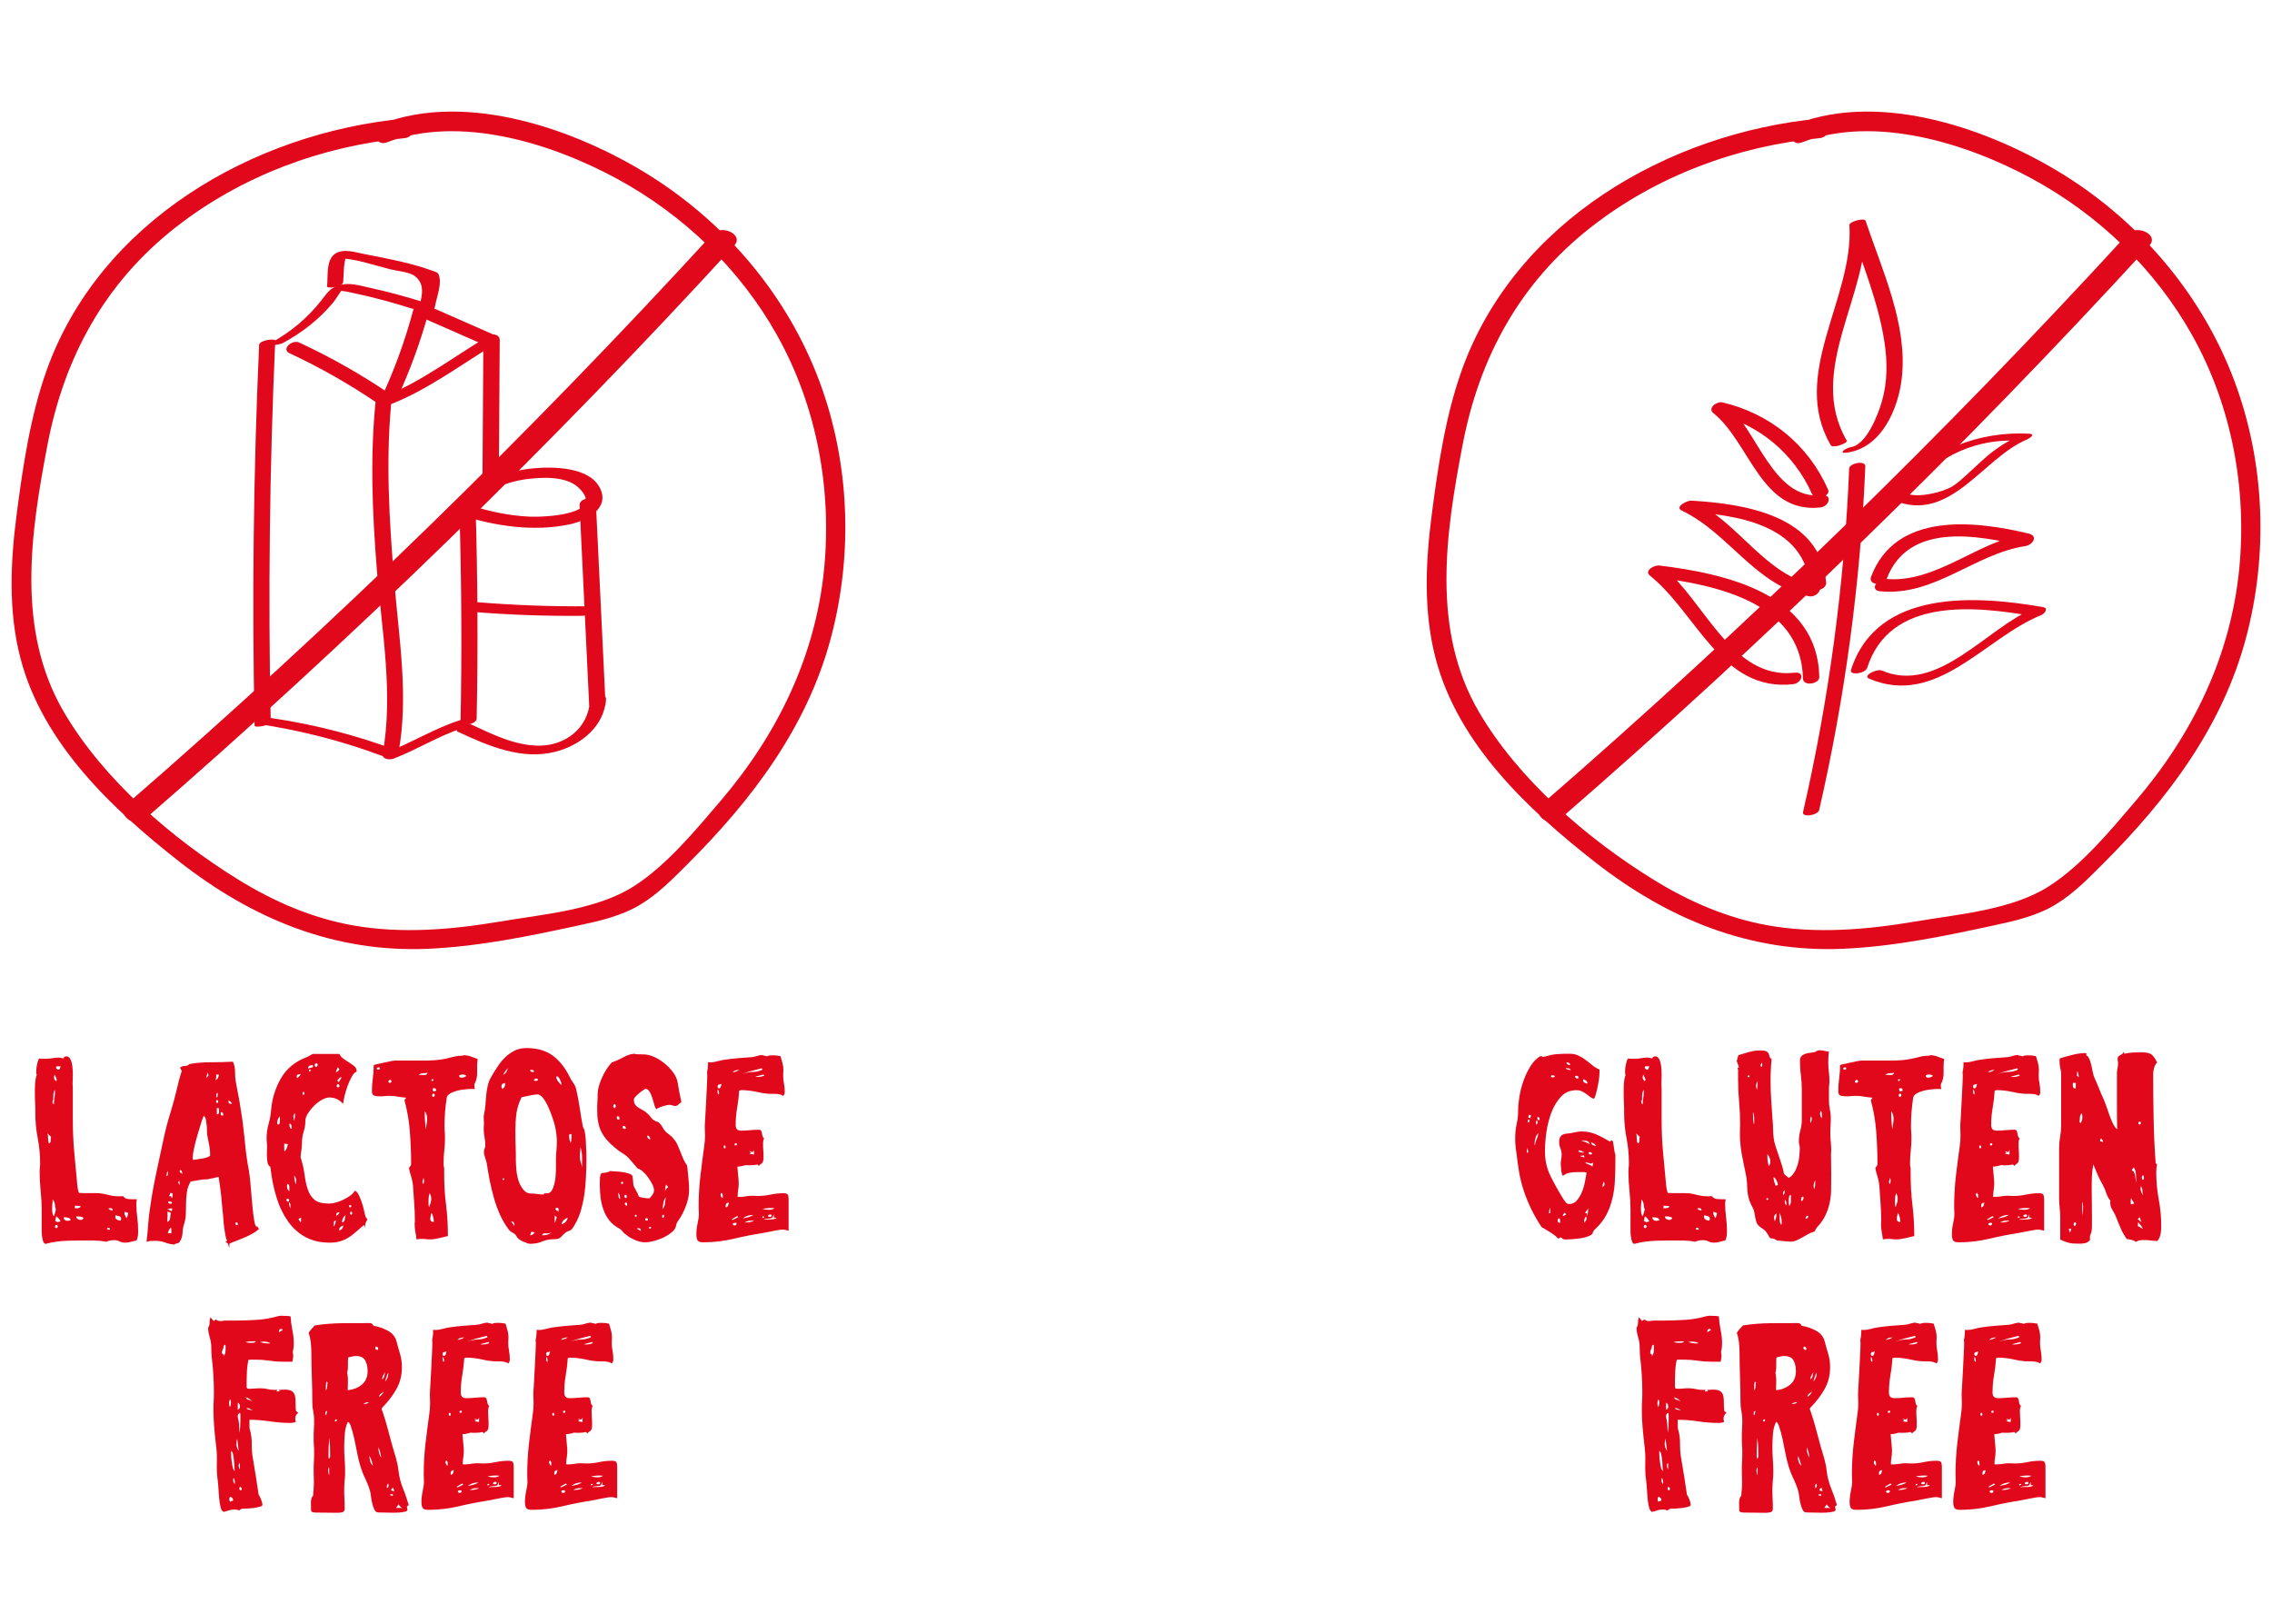 <?xml version="1.0" encoding="UTF-8"?>
<svg id="Livello_4" data-name="Livello 4" xmlns="http://www.w3.org/2000/svg" viewBox="0 0 200 142.97">
  <defs>
    <style>
      .cls-1 {
        fill: #e1081b;
        stroke-width: 0px;
      }
    </style>
  </defs>
  <g>
    <g>
      <g>
        <path class="cls-1" d="M40.45,45.22c.18,6.14.21,12.28.09,18.42,0,.36,1.41.13,1.42-.38.12-6.14.09-12.28-.09-18.42-.01-.38-1.44-.12-1.42.38h0Z"/>
        <path class="cls-1" d="M40.63,45.36c2.98.97,6.4,1.46,9.51.8,1.41-.3,3.56-1.36,2.69-3.16-.91-1.9-4.08-1.93-5.81-1.78-2.62.23-4.98,1.29-6.99,2.96-.65.54.75.67,1.16.32,1.46-1.21,3.2-2.05,5.08-2.31,1.41-.19,3.56-.31,4.66.74,2.51,2.39-3.06,2.61-4.32,2.55-1.76-.08-3.47-.44-5.15-.98-.53-.17-1.67.59-.85.86h0Z"/>
        <path class="cls-1" d="M51.02,44.48c.28,5.83.56,11.67.84,17.5.04.78,1.48.59,1.44-.09-.28-5.83-.56-11.67-.84-17.5-.04-.78-1.48-.59-1.44.09h0Z"/>
        <path class="cls-1" d="M40.36,64.44c2.64,1.23,5.59,2.5,8.55,1.73,2.23-.58,4.28-2.22,4.44-4.64.04-.55-1.39-.26-1.42.19-.16,2.37-2.15,3.93-4.51,3.92-2.09-.01-4.08-1-5.93-1.86-.4-.18-1.7.4-1.14.67h0Z"/>
        <path class="cls-1" d="M41.32,53.84c3.32.28,6.63.4,9.96.37.55,0,1.5-.85.54-.84-3.33.03-6.64-.1-9.96-.37-.57-.05-1.5.76-.54.84h0Z"/>
        <path class="cls-1" d="M22.71,63.73c3.75.56,7.39,1.49,10.95,2.82.38.14,1.42-.44,1.34-.47-3.61-1.35-7.31-2.31-11.12-2.87-.32-.05-1.51.47-1.18.52h0Z"/>
        <path class="cls-1" d="M33.11,34.89c-.56,5.11-.34,10.22.07,15.33.42,5.27,1.47,10.91.5,16.16-.08.46,1.34.22,1.41-.21.89-4.85.03-9.97-.37-14.84-.46-5.55-.81-11.1-.2-16.65.05-.48-1.37-.21-1.41.21h0Z"/>
        <path class="cls-1" d="M25.52,31.11c2.66,1.24,5.2,2.69,7.63,4.33.52.35,1.77-.37,1.09-.82-2.52-1.7-5.15-3.19-7.91-4.47-.59-.28-1.64.58-.82.96h0Z"/>
        <path class="cls-1" d="M34.9,35.2c1.2-2.58,2.16-5.23,2.9-7.97-.38.17-.76.34-1.14.51,1.96.86,3.91,1.72,5.87,2.58.54.24,1.65-.54.84-.9-1.96-.86-3.91-1.72-5.87-2.58-.39-.17-1.03.1-1.14.51-.71,2.66-1.65,5.23-2.81,7.72-.33.7,1.1.64,1.35.12h0Z"/>
        <path class="cls-1" d="M24.88,30.21c1.69-.92,3.2-2.08,4.43-3.56.13-.15.73-1.04.7-1.03.12-.05,1.05.16,1.4.24,1.65.36,3.29.81,4.9,1.32.39.12,1.4-.45,1.34-.47-1.67-.53-3.36-1-5.07-1.37-.91-.2-1.87-.52-2.8-.21-.75.24-1.01.7-1.49,1.31-1.24,1.58-2.73,2.81-4.49,3.77-.58.32.83.14,1.08,0h0Z"/>
        <path class="cls-1" d="M30.21,24.83c.06-.57,0-2.02.39-2.45-.32.12-.63.23-.95.35,1.5-.02,3.23.61,4.68.97.58.15,1.69.23,2.17.59,1.07.81.54,1.99.36,3.02-.06.37,1.34.13,1.41-.24.12-.72.55-1.84.43-2.57-.09-.54-.2-.51-.73-.7-1.89-.68-3.96-1.06-5.92-1.44-.72-.14-1.79-.5-2.51-.05-.87.54-.65,2.02-.75,2.9-.02.22,1.37.07,1.42-.38h0Z"/>
        <path class="cls-1" d="M22.81,30.36c-.5,11.16-.63,22.33-.4,33.51,0,.23,1.43.02,1.42-.38-.23-11.17-.1-22.34.4-33.51,0-.21-1.4-.04-1.42.38h0Z"/>
        <path class="cls-1" d="M34.68,66.77c2.03-.78,3.94-2,6-2.66.83-.26.66-.98-.19-.71-2.21.7-4.2,1.96-6.37,2.79-.93.35-.08.83.56.58h0Z"/>
        <path class="cls-1" d="M34.51,35.54c3.2-1.27,6.16-3.5,9.11-5.28.82-.49-.4-.81-.9-.51-2.83,1.7-5.72,3.89-8.79,5.1-.92.36-.09.95.59.68h0Z"/>
        <path class="cls-1" d="M42.55,30.03c-.03,4.11-.05,8.23-.08,12.34,0,.76,1.44.57,1.44-.1.03-4.11.05-8.23.08-12.34,0-.76-1.44-.57-1.44.1h0Z"/>
      </g>
      <path class="cls-1" d="M35.6,10.44c-13.36,1.26-26.85,9.09-31.51,22.2-1.42,4-2.06,8.33-2.61,12.53-.56,4.26-.77,8.66.34,12.85,1.97,7.46,8.1,13.24,13.98,17.84,6.43,5.03,13.63,8.02,21.89,7.66,4.48-.2,8.9-1.11,13.27-2.06,1.87-.4,3.75-.83,5.41-1.83,1.58-.95,2.89-2.3,4.19-3.6,5.65-5.64,10.48-12.02,12.57-19.83,1.98-7.39,1.68-15.44-.99-22.61-2.8-7.52-8.18-13.9-14.96-18.15-6.49-4.06-16.08-7.42-23.6-4.54-1.01.39-.57,2.03.45,1.64,6.43-2.46,14.52.06,20.31,3.21,5.85,3.18,10.82,7.96,14.08,13.79,3.48,6.23,4.82,13.52,4.12,20.6-.77,7.67-4.12,14.52-9.09,20.34-2.22,2.6-4.75,5.68-7.66,7.54-3.25,2.08-8.02,2.47-11.76,3.1-4.26.72-8.68,1.1-12.96.34-3.6-.64-6.97-2.1-10.08-4.02-5.85-3.61-11.9-8.82-15.39-14.8-4.19-7.19-2.91-15.7-1.42-23.48,1.48-7.73,5.05-14.27,11.3-19.16,5.76-4.51,12.88-7.16,20.14-7.84,1.08-.1,1.09-1.8,0-1.7h0Z"/>
      <path class="cls-1" d="M12.71,72.14c18.25-15.84,35.59-32.7,51.92-50.52.9-.98-1.12-1.87-1.89-1.04-16.22,17.69-33.42,34.45-51.54,50.17-1.07.93.63,2.15,1.51,1.38h0Z"/>
    </g>
    <g>
      <path class="cls-1" d="M5.59,93.15c.05-.11.13-.16.26-.16.11,0,.21.05.28.15.08.1.14.24.18.4.04.16.07.35.08.54.02.2.02.39.02.58,0,.17,0,.33-.01.47,0,.14-.01.25-.01.33,0,.06,0,.13.01.19,0,.06.01.13.01.19v2.73c0,.97.04,1.94.13,2.9.09.96.18,1.92.27,2.9.02.22.06.43.14.64.27.02.52.02.75.02h.75c.35,0,.68.05,1.01.14s.67.14,1.01.14c.16,0,.27,0,.35-.02.13.16.28.24.46.26.18.02.36.02.53.02h.24c-.03.16-.05.28-.05.38,0,.41.03.8.08,1.19.05.38.08.78.08,1.19,0,.16,0,.31-.02.45-.02.14-.06.28-.12.42-.17.03-.34.07-.51.12-.16.05-.33.07-.51.07s-.33-.04-.47-.11c-.14-.07-.3-.11-.47-.11-.27,0-.5.05-.71.14-.24-.05-.47-.08-.71-.09-.24-.02-.47-.02-.71-.02-.64,0-1.31,0-1.98.02-.68.02-1.33.11-1.95.28-.1-.03-.16-.11-.2-.22-.04-.12-.07-.25-.09-.4-.02-.15-.04-.29-.04-.44v-1.93c0-.55-.03-1.11-.09-1.67-.06-.57-.09-1.12-.09-1.67,0-.13,0-.26.02-.4.02-.14.02-.27.02-.4,0-.74-.07-1.46-.21-2.18-.14-.71-.21-1.45-.21-2.2,0-.31,0-.63-.02-.94-.02-.31-.02-.63-.02-.94,0-.24,0-.49.02-.75.02-.27.06-.51.14-.73,0-.02,0-.05-.02-.09-.02-.05-.02-.08-.02-.09,0-.06,0-.16.01-.28,0-.13.02-.26.05-.39.02-.13.06-.26.09-.38.04-.12.08-.19.13-.22.11.02.22.02.33.02h.33c.17,0,.34-.02.5-.05.16-.03.32-.05.5-.05.08,0,.15,0,.21.02s.13.03.21.05ZM4.19,99.77c.03.14.04.29.04.44,0,.15.02.29.08.44.11-.03.16-.11.15-.25,0-.13,0-.24.04-.32-.11-.09-.21-.2-.31-.31ZM4.63,105.59c0,.13,0,.26-.02.4-.02.14-.02.27-.02.4s0,.24.02.35c.02.11.05.22.12.33.05-.09.08-.19.11-.29.02-.1.05-.2.08-.29-.05-.16-.08-.31-.09-.47-.02-.16-.08-.3-.19-.42ZM4.7,96.71s-.01.09-.04.14c-.02.05-.04.1-.04.17s.04.13.12.21c0-.19.02-.37.05-.55.03-.18.05-.37.05-.55v-.19c-.08.11-.13.24-.14.38s-.01.27-.01.4ZM4.81,94.61c-.04.09-.06.16-.06.21,0,.14.06.26.18.35.05-.05.07-.09.07-.14-.03-.08-.06-.15-.09-.21-.03-.06-.06-.13-.09-.21ZM4.89,107.85s-.05.07-.05.12c0,.09.04.14.12.14s.12-.05.12-.14-.04-.14-.12-.14c-.02.02-.04.02-.07.02ZM4.87,107.47s.06.04.09.06c.03.02.06.04.09.06l.28-.07c-.06-.16-.19-.31-.38-.45-.02.08-.03.15-.05.2-.02.06-.03.12-.05.2ZM5.13,94.17c.06,0,.11-.04.14-.11.03-.07.05-.13.07-.18-.03,0-.06,0-.09-.01-.03,0-.06-.01-.09-.01s-.08,0-.14.01c-.06,0-.09.04-.09.11,0,.03.03.07.08.12.05.05.1.07.13.07ZM5.6,107.16c.02.2.13.31.35.31.09,0,.19-.02.28-.07-.05-.11-.12-.18-.21-.2s-.2-.04-.31-.04h-.12ZM6.59,106.13c0,.09,0,.16-.02.21.02.02.05.02.09.02h.12c.16,0,.27-.05.33-.16-.08-.03-.16-.05-.26-.05s-.18,0-.26-.02ZM6.71,107.09c0,.09.04.17.13.22.09.06.17.08.25.08.14,0,.23-.06.26-.19-.13-.08-.29-.12-.49-.12h-.14ZM9.41,108.18s.07.07.16.07c.08,0,.12-.03.12-.09-.05-.05-.1-.07-.16-.07-.08,0-.12.03-.12.09ZM9.55,106.36c.03.08.08.13.15.15.07.02.15.04.22.06,0-.14-.06-.21-.16-.21h-.21ZM10.17,106.98s-.02.06-.02.12c0,.13.05.22.16.27.11.06.21.08.31.08,0-.05.02-.09.05-.12,0-.14-.06-.23-.16-.26-.11-.03-.22-.06-.33-.09ZM11.13,107.24c.08-.13.13-.27.16-.45-.11-.05-.21-.09-.31-.12-.02.02-.02.06-.02.12,0,.08.02.15.06.22.04.07.07.15.11.22Z"/>
      <path class="cls-1" d="M16.67,93.67c.58-.11,1.2-.16,1.87-.16s1.32-.02,1.97-.05c.13.3.18.6.18.91,0,.31.02.62.08.93.11.55.21,1.1.31,1.65.09.55.18,1.1.26,1.65.09.75.18,1.5.25,2.24.07.74.18,1.48.32,2.21.06.38.12.84.16,1.4.05.56.09,1.1.14,1.62.05.53.1.97.16,1.34.06.37.13.55.21.55.05,0,.09.03.13.09.04.06.07.11.08.14-.13.13-.3.25-.52.38-.22.13-.46.24-.71.35-.25.11-.5.21-.75.31-.25.09-.46.17-.61.24l-.02.4c-.03-.11-.06-.22-.09-.32-.03-.1-.11-.17-.24-.2.02-.03.04-.05.06-.07.02-.02.05-.04.08-.07-.06-.09-.11-.25-.15-.47-.04-.22-.07-.46-.11-.71-.03-.25-.06-.5-.07-.74-.02-.24-.03-.43-.05-.55-.05-.52-.1-1.04-.15-1.57-.06-.53-.13-1.05-.22-1.57l-.94.21c-.27,0-.52.02-.77.07-.24.05-.49.09-.74.12-.17.28-.28.58-.33.89-.05.31-.07.63-.08.95,0,.32-.02.64-.02.97,0,.32-.06.63-.15.93-.08.24-.13.49-.14.78-.02.28-.09.53-.21.73-.08.13-.16.19-.25.2-.09,0-.18.04-.29.11-.28-.03-.55-.09-.81-.19-.26-.09-.53-.14-.81-.14-.13,0-.26,0-.4.01-.14,0-.27.04-.4.08.06-.5.11-1,.14-1.48.03-.49.09-.97.16-1.44.14-1.04.33-2.08.55-3.12.23-1.04.45-2.08.67-3.12.16-.74.35-1.46.57-2.17.22-.71.42-1.43.59-2.17.11-.52.25-1.04.42-1.55l-.16-.28c.13-.11.27-.16.42-.15.16,0,.3-.05.42-.18ZM14.73,103.09l-.09.45c.09-.02.14-.09.14-.21v-.16l-.05-.07ZM14.71,106.41c.08.03.15.07.2.11.05.04.12.07.2.11.02-.05.03-.09.04-.13,0-.04.01-.08.01-.13l-.45.05ZM14.73,106.65s.02.1.02.15v.15c0,.11,0,.21-.01.31,0,.09-.01.2-.01.31.16-.08.24-.2.25-.35,0-.16.03-.31.06-.45-.13-.06-.23-.1-.31-.12ZM14.78,105.82s.05.08.09.11c.05.02.09.04.14.04.08,0,.13-.03.14-.09-.02-.05-.05-.08-.09-.09-.05-.02-.09-.02-.14-.02-.08,0-.13.02-.14.07ZM14.78,108.55s.1,0,.15.01c.05,0,.11.01.15.01v-.26c0-.09,0-.18-.02-.26-.08.06-.14.14-.18.22-.04.09-.07.18-.11.27ZM14.99,105.02s-.03.1-.05.15c-.02.06-.03.11-.05.15.03-.02.09-.02.19-.02l.02.16.07-.02c.02-.08.02-.14.02-.2v-.2s-.06,0-.07-.01c-.02,0-.04-.01-.07-.01h-.07ZM15.77,103.92s-.03.06-.04.08c0,.02-.03.05-.06.08.03.03.05.07.07.12.02.05.04.09.07.12v-.14s0-.09-.01-.13c0-.04-.02-.08-.04-.13ZM15.84,103.02s-.02.05-.02.09c0,.06.04.11.11.14.07.03.12.07.15.12-.03-.08-.06-.16-.07-.24-.02-.08-.07-.12-.16-.12ZM17.94,98.22c-.08.16-.17.4-.27.74-.1.34-.21.69-.32,1.07-.11.38-.2.73-.27,1.07-.07.34-.11.58-.11.74,0,.13,0,.21.02.26.05,0,.15-.01.32-.04.16-.02.34-.05.52-.08.18-.03.34-.07.47-.13.13-.05.2-.11.2-.15,0-.28-.02-.56-.07-.82-.05-.27-.1-.53-.16-.8-.03-.13-.05-.27-.05-.45s0-.35-.02-.53c-.02-.18-.04-.35-.07-.51-.03-.16-.09-.28-.19-.38ZM18.17,94.9l.19-.24s-.03-.09-.05-.13c-.02-.04-.02-.08-.02-.13-.03.08-.06.16-.08.25-.02.09-.04.17-.04.25ZM19.04,94.57c0,.08,0,.16-.01.26,0,.09-.04.18-.08.26.13-.06.2-.13.24-.2.03-.07.06-.17.09-.29h-.14s-.08,0-.09-.02ZM19.07,96.85s-.05.06-.05.09c0,.11.05.16.14.16.03-.03.05-.07.05-.12,0-.09-.05-.14-.14-.14ZM19.07,96.62c.06-.05.09-.13.09-.24v-.19c-.08.05-.12.11-.12.19v.16s0,.06.02.07ZM19.09,97.51v.59c.13,0,.19-.08.19-.24v-.28s-.06-.02-.09-.02-.06-.02-.09-.05ZM19.47,97.89s-.05.07-.05.12c0,.13.05.19.16.19.05,0,.07-.03.07-.09,0-.14-.06-.21-.19-.21ZM20.13,96.87s0,.08-.02.09c0,.09.03.15.09.18.06.02.13.04.21.04-.02-.08-.05-.14-.11-.19-.06-.05-.11-.09-.18-.12ZM20.74,107.61s-.02.04-.02.07c0,.11.05.17.14.17.05,0,.07-.03.07-.09,0-.11-.04-.16-.12-.16-.02.02-.04.02-.07.02Z"/>
      <path class="cls-1" d="M27.69,92.78h2.19c.06.16.18.29.34.41.16.12.33.23.51.34.17.11.33.22.46.33.13.11.2.24.2.4,0,.05,0,.08-.02.09-.14.05-.28.19-.41.44-.13.24-.26.52-.37.82-.11.31-.2.61-.27.91-.07.3-.11.52-.11.66-.33-.38-.74-.57-1.22-.57-.19,0-.41.07-.66.21-.25.14-.48.32-.69.53-.21.21-.39.44-.54.67-.15.24-.22.45-.22.64,0,.33-.05.65-.15.97-.1.31-.15.64-.15.97,0,.22-.02.43-.05.64-.03.2-.06.42-.07.64.17.53.29,1.04.35,1.53.06.49.16.92.28,1.29.13.38.32.68.59.91.27.23.7.34,1.29.34.17,0,.37-.03.59-.09.22-.06.44-.14.66-.25.22-.1.42-.22.6-.35.18-.13.32-.28.41-.44.13.03.24.15.34.35.1.2.2.44.28.69.09.26.16.51.21.77.05.25.11.43.15.54.02.03.04.06.06.08s.05.05.08.08c-.09.16-.15.28-.18.37-.02.09-.04.22-.04.39-.03-.13-.06-.21-.09-.26-.28.24-.53.45-.74.64-.21.19-.42.35-.64.48-.21.13-.45.24-.71.32s-.57.12-.93.12c-.8,0-1.5-.16-2.11-.48-.6-.32-1.12-.78-1.54-1.37-.42-.59-.77-1.29-1.02-2.11-.26-.82-.44-1.72-.55-2.71-.16-.09-.25-.27-.27-.52-.02-.25-.04-.46-.04-.61,0-.09,0-.19.01-.28,0-.09.01-.18.01-.26,0-.14,0-.29-.02-.44-.02-.15-.02-.29-.02-.44,0-.42.06-.84.18-1.26.12-.42.19-.84.22-1.26.09-1,.39-1.92.88-2.76.49-.83,1.23-1.44,2.2-1.81.13-.05.25-.11.37-.19.12-.08.24-.12.37-.12ZM24.41,98.9c0,.06.03.09.09.09.08,0,.12-.08.13-.24,0-.16.01-.26.01-.31v-.17c-.16.16-.24.36-.24.61ZM25.02,100.67v.35c0,.11,0,.23.02.35.09-.08.16-.18.2-.29.04-.12.07-.24.11-.37-.06,0-.12,0-.16-.01-.05,0-.1-.02-.16-.04ZM25.43,105.75s.02-.04.02-.07c0-.11-.05-.16-.14-.16-.06,0-.09.04-.09.12,0,.09.05.14.14.14l.05-.02h.02ZM25.47,104.86v-.28c0-.08,0-.15-.02-.22-.02-.07-.06-.12-.14-.15-.03.09-.05.16-.05.21,0,.19.07.34.21.45ZM25.43,105.8c0,.11.01.21.04.31.02.09.05.19.08.28,0-.05,0-.1.01-.15,0-.05.01-.11.01-.15,0-.11-.05-.2-.14-.28ZM25.5,98.9s-.02.06-.02.12c0,.08.01.15.04.22.02.07.07.11.15.13v-.09c0-.08,0-.15-.02-.22-.02-.07-.06-.12-.14-.15ZM25.9,98.69c.02-.13.03-.24.05-.35.02-.11.02-.23.02-.35-.09.08-.14.17-.14.28,0,.08,0,.15.02.21.02.06.03.13.05.21ZM25.9,103.49c0,.13.01.26.04.39.02.13.05.26.08.39.02-.06.03-.12.04-.16,0-.05.01-.1.01-.16,0-.19-.06-.34-.16-.45ZM26.11,94.71l.05.21c.06-.06.12-.12.18-.18.05-.05.11-.12.15-.2-.08.02-.15.03-.22.04-.07,0-.12.05-.15.13ZM26.27,107.33l.21.28s.02-.08.02-.14v-.28s-.09.04-.13.06c-.04.02-.07.05-.11.08ZM26.72,96.12c-.06.02-.09.06-.09.14,0,.05.02.09.05.12.08,0,.12-.05.12-.17-.02-.02-.03-.03-.04-.05,0-.02-.02-.03-.04-.05ZM27.12,94.07c.08-.03.15-.05.22-.07.07-.02.15-.04.22-.07-.02-.03-.02-.09-.02-.19-.11.02-.21.04-.29.08-.09.04-.13.12-.13.25ZM27.19,94.19c0,.08.02.12.07.12.03-.03.07-.05.12-.05-.03-.06-.06-.1-.09-.12l-.02.02-.07.02ZM27.71,93.79c0,.08.03.12.09.12.11,0,.16-.06.16-.19,0-.08-.03-.12-.09-.12l-.05.02h-.02c-.06,0-.09.06-.09.16ZM29.36,107.97c.08-.08.13-.16.15-.24.02-.08.04-.17.06-.28-.13,0-.19.07-.19.2s0,.24-.02.32ZM29.55,94.38c.08,0,.14-.03.2-.08.05-.05.1-.11.13-.18-.08-.08-.13-.14-.14-.19-.03.08-.06.15-.09.22-.03.07-.06.15-.09.22ZM29.62,107.02c.11-.06.2-.16.28-.28-.05,0-.08,0-.09-.02-.14,0-.21.08-.21.24v.05l.02.02ZM29.73,95.44s-.06.02-.07.05c-.02.03-.02.06-.02.09,0,.09.04.14.12.14s.12-.05.12-.14-.05-.14-.14-.14ZM29.69,95.11s.05.1.12.16c.05-.08.09-.15.14-.22.05-.07.09-.15.12-.22-.09,0-.16.03-.21.09s-.1.13-.16.19ZM29.85,108.29c.13,0,.21-.04.26-.12.05-.08.09-.17.12-.28-.25.06-.38.2-.38.4ZM30.11,107.61c.14-.03.22-.12.24-.26.02-.14.04-.27.07-.38-.2.14-.31.35-.31.64ZM30.75,106.1s-.02.05-.02.09c0,.06.02.09.07.09.08,0,.12-.04.12-.12,0-.06-.02-.09-.07-.09l-.05.02h-.05ZM30.91,106.65c-.06.02-.09.06-.09.14,0,.09.03.14.09.14s.09-.04.09-.12c0-.09-.03-.15-.09-.17Z"/>
      <path class="cls-1" d="M40.8,92.89c.24,0,.45.04.64.11.19.07.39.15.61.22-.05.36-.06.74-.05,1.13.02.39-.06.76-.24,1.11v.16s0,.09.01.13c0,.04.02.08.04.13-.06-.02-.13-.02-.19-.02h-.19c-.13,0-.3.01-.53.04-.23.02-.46.06-.68.12-.23.06-.43.14-.61.25-.18.11-.28.24-.29.4-.06.39-.11.79-.14,1.19-.03.4-.05.8-.05,1.19,0,.2,0,.4.02.59.02.19.02.38.02.59,0,.36-.02.71-.06,1.05-.04.34-.06.69-.06,1.05v.19c0,.13.02.22.05.28v.57c0,.91.05,1.82.17,2.72.11.9.16,1.81.16,2.72-.22.05-.47.11-.77.18-.29.07-.55.11-.77.11-.13,0-.26,0-.39-.02-.13-.02-.26-.02-.39-.02-.08,0-.15,0-.22.01-.07,0-.15.02-.22.04-.03-.24-.07-.47-.11-.69-.04-.23-.06-.46-.06-.69,0-.03,0-.07.01-.12,0-.05.01-.09.01-.12,0-.53-.02-1.06-.06-1.59-.04-.53-.07-1.06-.11-1.59-.03-.27-.09-.52-.16-.75-.08-.24-.14-.48-.19-.73.03-.06.07-.12.12-.18.05-.05.07-.12.07-.2,0-.94-.04-1.88-.11-2.83-.07-.94-.23-1.87-.48-2.78l.16-.21c-.25-.02-.49-.05-.73-.09-.24-.05-.48-.07-.73-.07-.14,0-.29,0-.44.02-.15.02-.29.02-.44.02-.17,0-.33-.02-.47-.06-.14-.04-.21-.17-.21-.39,0-.39.03-.78.08-1.15.05-.38.08-.76.08-1.15.02-.02.11-.04.27-.08.16-.04.35-.08.55-.12.2-.04.39-.08.57-.12.17-.04.28-.06.33-.06.09-.02.19-.02.28-.02h2.53c.59,0,1.11-.04,1.57-.12.31-.06.61-.13.88-.2.27-.07.57-.11.88-.11ZM33.17,94.07c0,.06.04.09.12.09.09,0,.14-.03.14-.09,0-.08-.05-.12-.14-.12-.03.03-.06.05-.08.05s-.04.02-.04.07ZM34.18,95.2c0,.08.05.12.14.12s.14-.05.14-.14c0-.08-.04-.12-.12-.12-.05,0-.08.02-.09.05-.02.03-.04.06-.07.09ZM36.85,94.61s.13.02.26.02h.28c.13,0,.21-.06.26-.19-.14.02-.28.03-.41.04-.13,0-.26.05-.39.13ZM37.29,103.66c-.02.08-.04.15-.06.2-.02.06-.04.12-.04.2,0,.09.03.15.09.16.03-.13.05-.22.05-.28s-.02-.16-.05-.28ZM37.39,97.82c0,.27,0,.53.02.8.02.27.04.53.07.8.02-.16.04-.31.07-.46.03-.15.05-.31.05-.48,0-.13-.02-.24-.05-.35-.03-.11-.09-.21-.16-.31ZM37.81,105.05c-.05.16-.07.31-.08.47,0,.16-.01.31-.01.47,0,.06.02.16.05.28.05-.16.09-.28.13-.37.04-.09.06-.22.06-.39s-.05-.33-.14-.47ZM38.19,107.57c0-.28-.07-.56-.21-.82-.02.09-.04.18-.06.27-.02.09-.04.18-.04.27,0,.19.1.28.31.28ZM37.98,95.04c0,.08.02.12.07.12.03,0,.07-.02.12-.07,0-.06-.02-.09-.07-.09-.02.02-.05.02-.09.02l-.02.02ZM38.09,96.29s-.05.07-.05.12c0,.09.03.14.09.14.09,0,.14-.05.14-.14s-.04-.14-.12-.14c-.02.02-.04.02-.07.02ZM38.07,95.86l.09.24s.08-.05.14-.05.09-.02.09-.07c0-.13-.06-.19-.16-.19-.06,0-.12.02-.16.07ZM40.42,94.66c0,.14.06.21.19.21.16,0,.31-.05.45-.16-.08-.08-.19-.12-.33-.12-.11,0-.21.02-.31.07Z"/>
      <path class="cls-1" d="M46.34,92.26c.94,0,1.71.22,2.31.66.6.44,1.1,1.07,1.51,1.9.09.19.2.36.32.53.12.16.2.36.25.58.13.55.23,1.1.31,1.65.08.55.17,1.1.28,1.65.06.05.12.19.16.42.05.24.08.5.09.8.02.3.03.6.04.91,0,.31.01.56.01.76,0,.47-.01.97-.04,1.49-.02.53-.07,1.05-.15,1.59-.08.53-.2,1.05-.35,1.54-.16.49-.38.94-.66,1.35-.09.14-.2.23-.32.26-.12.03-.24.09-.36.19-.11.09-.19.17-.25.24-.06.06-.11.12-.16.16-.06.05-.13.08-.21.11-.09.02-.22.04-.41.04-.36,0-.69.07-.98.2-.29.13-.65.2-1.07.2-.06,0-.15-.02-.27-.06-.12-.04-.24-.09-.35-.14-.12-.05-.23-.12-.33-.19-.1-.07-.17-.14-.2-.2-.11-.2-.23-.33-.37-.38-.13-.05-.26-.16-.39-.33-.28-.38-.53-.8-.74-1.27-.21-.47-.39-.96-.53-1.46-.14-.5-.26-1.01-.37-1.52-.1-.51-.18-1-.25-1.47-.03-.17-.08-.35-.15-.54-.07-.19-.11-.37-.11-.54,0-.09.02-.19.06-.28.04-.09.06-.19.06-.28,0-.25-.02-.49-.07-.73-.05-.24-.07-.48-.07-.73,0-.08,0-.16.01-.25,0-.09.01-.17.01-.25s0-.16-.01-.25c0-.09-.01-.17-.01-.25,0-.11,0-.19.02-.24.06-.28.11-.57.13-.85.02-.28.05-.57.07-.85s.07-.56.13-.84c.06-.27.16-.54.31-.79.19-.33.38-.65.59-.95.2-.31.43-.58.68-.81.25-.24.53-.42.82-.57.3-.14.64-.21,1.01-.21ZM44.19,95.44c-.03.09-.05.16-.05.19,0,.05.02.12.05.21.09-.02.16-.07.21-.15.05-.09.07-.17.07-.25-.02-.02-.02-.05-.02-.12-.03.03-.07.05-.13.06-.06,0-.1.03-.13.06ZM44.24,103.73v.07s.02.07.07.07c.06,0,.09-.02.09-.07,0-.03-.02-.05-.06-.06-.04,0-.07-.01-.11-.01ZM44.3,94.61c.12-.06.21-.14.27-.25.05-.1.11-.22.15-.34-.17.16-.31.35-.42.59ZM44.99,107.51c.05.08.1.15.15.21.05.06.11.13.15.21v-.07c0-.22-.1-.34-.31-.35ZM45.91,96.59c-.24.5-.39.98-.45,1.43-.06.45-.09.95-.09,1.48,0,.45,0,.91.02,1.36.02.45.02.91.02,1.36,0,.22.02.49.05.81.03.32.1.63.2.94.1.31.25.56.43.78s.42.32.72.32c.17,0,.34.01.5.04.16.02.32.04.5.04.05,0,.09-.04.14-.12.03.02.06.02.09.02h.09c.19,0,.34-.08.44-.25.1-.16.18-.37.24-.62.06-.25.09-.51.11-.79.02-.27.02-.53.02-.76v-.54c0-.27.01-.54.04-.81.02-.27.04-.54.04-.81,0-.23-.02-.47-.05-.69-.03-.23-.07-.45-.12-.67-.03-.14-.1-.36-.2-.67s-.22-.61-.36-.93c-.13-.31-.29-.59-.46-.82-.17-.23-.35-.35-.52-.35-.13,0-.34.03-.64.09-.3.06-.55.12-.76.16ZM46.66,94.21c.02.11.1.16.26.16.03,0,.06-.02.09-.05,0-.06-.04-.1-.11-.12-.07-.02-.12-.02-.15-.02l-.05.02h-.05ZM46.66,108.74c.17,0,.31-.09.42-.26-.06,0-.16-.02-.28-.05-.05.03-.07.08-.08.14,0,.06-.03.12-.06.16ZM46.97,95.08s.11.07.19.07c.03,0,.07,0,.12-.02.05-.02.07-.04.07-.07,0-.08-.05-.12-.14-.12-.03,0-.06,0-.08.02-.02.02-.05.03-.08.05l-.07.07ZM47.84,108.57c-.06.06-.1.12-.12.17h.12c.27,0,.51-.09.73-.26-.11.06-.23.09-.35.09h-.38ZM48.85,106.99s-.02.09-.02.18v.33c0,.06,0,.11.02.15l.16-.49-.16-.16ZM49.18,106.69c-.02-.08-.02-.16-.01-.24,0-.08-.04-.13-.15-.14-.08.05-.13.08-.14.09,0,.05.04.1.13.15.09.06.15.1.18.13ZM48.97,94.78c0,.14.05.27.14.39.09.12.19.23.28.34.02-.02.02-.05.02-.12,0-.08-.04-.2-.13-.38-.09-.17-.17-.26-.25-.26-.02.02-.04.02-.07.02ZM49.44,107.77c.28-.08.46-.27.54-.57-.13.03-.24.1-.35.2-.11.1-.17.22-.19.37ZM50.1,99.89v.09c0,.24.05.45.14.64.05-.16.07-.33.07-.52v-.14c0-.06,0-.11-.02-.14-.03.02-.05.02-.06.02,0,0-.03,0-.06.02l-.07.02ZM51.09,101.02c0,.14,0,.28-.02.41-.02.13-.02.27-.02.41,0,.16.02.31.07.46.05.15.09.3.12.46v-.71c0-.17,0-.35-.02-.52-.02-.17-.06-.34-.12-.52Z"/>
      <path class="cls-1" d="M55.92,92.8c.13,0,.25,0,.37.01.12,0,.24.01.37.01.28,0,.59.07.92.22.33.15.64.34.93.58.29.24.54.5.75.79.21.29.34.58.39.86.05.3.1.59.15.87.05.28.11.57.18.87-.08.06-.16.14-.26.22-.09.09-.19.13-.28.13-.08,0-.16-.02-.24-.05-.08-.03-.16-.05-.24-.05-.16,0-.36.04-.61.12-.25.08-.44.16-.57.26-.08-.09-.15-.24-.2-.45-.06-.2-.11-.4-.18-.6-.06-.2-.14-.37-.24-.52-.09-.15-.21-.22-.35-.22-.06.03-.15.09-.26.16-.11.08-.22.16-.33.26-.11.09-.21.19-.29.28-.09.09-.13.17-.13.24,0,.17.03.31.09.41.06.1.14.19.25.26.1.07.21.14.33.2.12.06.23.13.34.21.19.14.36.31.51.52.15.2.36.33.62.38.16.13.28.28.38.46.09.18.21.33.35.46.11.09.22.18.32.25.1.07.19.16.27.27.16.17.28.36.38.57.09.2.18.41.26.62.08.21.16.42.25.62.09.2.2.4.34.59.03.36.07.72.11,1.08.04.36.06.72.06,1.08,0,.42-.09.89-.28,1.39-.19.5-.41.93-.66,1.27-.11.14-.18.3-.21.47-.03.17-.11.32-.24.45-.13.13-.29.25-.49.38-.2.13-.42.24-.66.33s-.47.17-.71.22c-.24.06-.44.08-.61.08-.28,0-.57-.06-.87-.19-.3-.13-.56-.27-.78-.45-.14-.09-.26-.2-.36-.33-.1-.13-.23-.23-.39-.31-.33-.19-.6-.42-.81-.71-.21-.28-.38-.6-.49-.94-.12-.35-.2-.7-.24-1.07-.04-.37-.06-.73-.06-1.1,0-.16,0-.33.01-.51,0-.18.05-.34.13-.48.14-.02.27-.03.4-.05.13-.02.25-.06.38-.14.09.02.24.03.45.04.2,0,.42.03.64.06.22.03.42.08.59.14.17.06.27.14.28.24.03.19.05.38.06.57,0,.19.07.37.18.54.14.24.25.46.33.68.3.09.6.14.92.14.09-.09.18-.2.27-.32.09-.12.13-.25.13-.41,0-.14-.05-.31-.15-.51-.1-.2-.22-.39-.36-.59-.14-.2-.29-.37-.46-.52-.16-.15-.32-.24-.46-.27l-.75-.87c-.17-.19-.37-.35-.59-.48-.22-.13-.42-.28-.61-.44-.31-.25-.57-.5-.78-.74-.2-.24-.37-.49-.49-.75-.13-.26-.22-.54-.27-.85-.06-.31-.08-.66-.08-1.05,0-.25,0-.49.02-.73.02-.24.02-.47.02-.71,0-.14.03-.33.09-.57.06-.24.15-.48.26-.74.11-.26.24-.51.4-.77.16-.25.32-.46.49-.64.36-.13.72-.29,1.07-.48.35-.2.69-.29,1.02-.29ZM54.06,97.18s-.07.11-.07.19c0,.11.04.17.12.17.03,0,.05-.02.07-.07.02-.05.02-.09.02-.12,0-.11-.05-.16-.14-.16ZM54.34,98.26s-.05.07-.05.12c0,.03.01.07.04.12s.06.07.11.07c.06,0,.09-.04.09-.12,0-.13-.06-.19-.19-.19ZM54.41,105c.02.11.03.21.04.31,0,.09.05.18.13.26v-.12c0-.19-.06-.34-.16-.45ZM54.69,104.06s-.02.05-.02.09.02.07.07.07c.08,0,.12-.04.12-.12,0-.05-.02-.07-.07-.07l-.05.02h-.05ZM54.81,99.14v.05c0,.13.06.19.19.19.06,0,.09-.02.09-.07,0-.13-.07-.19-.21-.19-.02.02-.04.02-.07.02ZM55,105.19s-.02.03-.02.04,0,.02-.02.04c0,.13.05.19.14.19.05,0,.07-.04.07-.12,0-.11-.04-.16-.12-.16-.02,0-.02,0-.02.01,0,0,0,.01-.02.01ZM55.05,105.85s-.05.06-.05.09c0,.13.06.19.19.19.02-.02.02-.05.02-.09,0-.13-.06-.19-.16-.19ZM55.97,107.12c.06-.03.09-.06.09-.09-.02-.03-.05-.07-.09-.12-.02.02-.04.04-.06.06s-.04.04-.04.06c0,.03.03.06.09.09ZM56.06,108.15l.35.21v-.05c0-.13-.07-.19-.21-.19-.05,0-.08,0-.09.02h-.05ZM56.81,107.26s-.02.04-.02.07c0,.08.05.12.16.12.06,0,.09-.03.09-.09,0-.08-.05-.12-.14-.12-.02.02-.05.02-.09.02ZM56.98,99.96v.05c0,.08.02.15.07.2.05.06.11.08.19.08,0-.08-.02-.15-.07-.22-.05-.07-.11-.11-.19-.11ZM57.12,108.08c.03.06.06.09.09.09.02,0,.04-.01.06-.04.02-.02.04-.04.06-.06l-.09-.09s-.07.05-.12.09ZM58.32,107.19h.02c.08,0,.12-.05.12-.17,0-.03-.02-.06-.05-.09-.08,0-.12.06-.12.16v.05s0,.02.02.02v.02ZM58.32,106.43c.13-.13.2-.28.21-.47.02-.19.04-.37.07-.54-.05.03-.09.09-.12.18-.03.09-.06.18-.08.28-.02.1-.04.21-.05.32,0,.11-.02.19-.04.24ZM58.63,104.29c-.03.09-.05.19-.06.29,0,.1-.02.2-.04.29.03-.08.07-.15.11-.21.04-.06.1-.11.18-.14-.02-.05-.04-.09-.08-.13-.04-.04-.07-.07-.11-.11Z"/>
      <path class="cls-1" d="M67.17,92.92c.11,0,.23.02.35.07.08-.05.16-.07.26-.08.09,0,.18-.01.26-.01.22,0,.44.02.66.07.06.2.12.4.18.6.05.2.08.4.08.62,0,.08,0,.15-.01.22,0,.07-.01.15-.01.22,0,.25.02.5.07.74.05.24.07.5.07.77,0,.13-.05.24-.14.33-.19-.13-.44-.18-.77-.18-.32,0-.59,0-.81-.04-.08,0-.2-.02-.35-.05-.16-.03-.33-.07-.53-.11-.2-.04-.4-.07-.6-.09-.2-.02-.4-.04-.59-.04-.03,0-.07,0-.11.02-.04.02-.07.02-.11.02-.03.5-.09,1.01-.18,1.52-.09.51-.13,1.02-.13,1.52,0,.33.16.49.47.49.27,0,.53-.01.78-.04.25-.02.51-.04.78-.04.11,0,.18.03.21.09.03.06.05.13.07.21.02.08.03.16.05.25.02.09.06.15.14.2-.06.13-.09.27-.09.42,0,.22,0,.43.02.64.02.2.02.42.02.64,0,.17-.02.29-.05.37-.03.07-.07.12-.11.15-.04.03-.08.06-.13.09-.05.03-.09.08-.12.14-.02-.03-.03-.05-.05-.07-.02-.02-.04-.04-.07-.07-.22.05-.44.07-.66.07-.17,0-.3,0-.38-.02-.24.08-.48.13-.73.14.02.27.04.53.07.8.03.27.05.5.05.71,0,.16-.02.34-.05.54-.03.2-.05.4-.05.59.03.02.07.02.11.02h.11c.17,0,.35-.02.52-.05.17-.03.35-.05.52-.05.08,0,.16,0,.26.01.09,0,.18.01.26.01.38,0,.75-.04,1.12-.12.37-.08.74-.12,1.12-.12.22,0,.35.04.4.13.05.09.07.22.07.41v2.76c-.08-.02-.16-.04-.24-.06-.08-.02-.16-.04-.24-.04-.2,0-.47.04-.8.11-.33.07-.64.13-.92.18-.89.14-1.77.31-2.64.52-.86.2-1.75.31-2.66.31-.27,0-.44-.05-.51-.17-.07-.11-.11-.28-.11-.52,0-.33.04-.66.11-.98.07-.32.11-.59.11-.81,0-.11,0-.22-.01-.33,0-.11-.01-.22-.01-.33,0-.89.05-1.78.15-2.66.1-.88.22-1.77.34-2.66.05-.3.07-.61.07-.94,0-.13,0-.26-.01-.39,0-.13-.01-.26-.01-.39,0-.11.01-.36.04-.75.02-.39.05-.82.07-1.3.02-.47.05-.93.07-1.38.02-.45.04-.8.04-1.05,0-.08,0-.14-.01-.2,0-.05-.01-.09-.01-.11.06-.25.09-.55.09-.89.03,0,.06,0,.08.01.02,0,.05.01.08.01.22,0,.43-.03.64-.09.2-.06.42-.11.64-.14.41-.06.81-.11,1.2-.14.39-.03.79-.06,1.2-.09.17-.02.34-.05.49-.11.16-.05.32-.08.49-.08ZM63.17,95.58v.09c0,.09.05.14.14.14.08-.03.13-.09.14-.16.02-.08.04-.16.07-.24-.06.03-.13.05-.2.06-.07,0-.12.04-.15.11ZM63.17,95.89v.24c0,.13.04.2.12.21v-.16c0-.11-.04-.2-.12-.28ZM63.5,105s-.07.09-.07.16c0,.05.02.11.05.18.03.07.08.11.14.11v-.19c0-.13-.04-.21-.12-.26ZM63.71,100.88v.09c0,.08.03.12.09.12.03,0,.05-.02.06-.05,0-.03.01-.06.01-.09,0-.08-.02-.12-.07-.12-.02.02-.04.02-.07.02l-.02.02ZM63.9,106.29c.09-.03.16-.09.19-.16.03-.08.05-.17.07-.26-.19,0-.28.09-.28.26,0,.06,0,.1.02.12v.05ZM64.89,107.05l-.47.28.02.07c.09-.03.19-.07.28-.12.09-.05.19-.09.28-.14-.05-.05-.09-.08-.12-.09ZM64.47,94.4c.22-.03.42-.1.61-.21h-.09c-.09,0-.19.02-.28.05-.09.03-.17.09-.24.17ZM64.51,107.75c0,.08.05.12.16.12s.17-.05.17-.16c0-.05-.04-.07-.12-.07-.03,0-.07,0-.13.02-.06.02-.08.05-.08.09ZM64.68,100.67s-.02.04-.02.07c0,.06.03.09.09.09.08,0,.12-.04.12-.12,0-.05-.03-.07-.09-.07l-.05.02h-.05ZM65.38,94.54c.28-.11.58-.17.88-.18.31,0,.59-.07.86-.2l-.07-.12c-.28.08-.57.15-.85.22-.28.07-.56.16-.82.27ZM65.38,107.26c.17-.03.34-.07.49-.11.16-.04.31-.11.45-.2-.38,0-.69.1-.94.31ZM65.57,107.61h.12c.24,0,.46-.05.68-.14-.03-.02-.07-.02-.11-.02h-.11c-.24,0-.43.06-.59.16ZM66.23,101.42l-.28-.09.16.14s-.1.08-.16.09l.42.07v-.21c0-.06,0-.13.02-.21-.02.03-.04.07-.06.12-.02.05-.06.08-.11.09ZM66.49,94.78s.07.02.13.02h.13c.17,0,.35-.04.54-.12l-.09-.09-.71.19ZM67.1,107.12c0,.06.02.09.07.09.03-.03.07-.05.12-.05-.03-.06-.06-.09-.09-.09-.02.02-.04.02-.07.02l-.02.02ZM67.13,106.41c.17.06.36.09.57.09.19,0,.35-.05.49-.14-.05,0-.1,0-.15-.01-.06,0-.11-.01-.15-.01-.13,0-.25,0-.38.02-.13.02-.25.03-.38.05ZM67.97,107.21c-.13.05-.26.07-.39.07s-.26.03-.39.09c.2-.02.4-.02.6-.02s.39-.04.58-.12c-.05-.02-.09-.03-.13-.04-.04,0-.08-.01-.13-.01,0-.05,0-.09.01-.14,0-.05.01-.09.01-.14-.03.05-.06.1-.08.15-.02.06-.05.11-.08.15ZM67.6,107.05s.02.05.06.06c.04,0,.07.01.11.01.11,0,.16-.04.16-.12,0-.06-.04-.09-.12-.09-.05,0-.09.01-.14.04-.05.02-.07.06-.07.11Z"/>
      <path class="cls-1" d="M24.88,115.83c.13,0,.24,0,.35.01.11,0,.23.02.35.04.02.38.07.77.15,1.19.09.42.13.79.13,1.12s-.03.59-.09.82c0,.03,0,.08.02.14.02.06.02.11.02.14,0,.09,0,.19-.02.29-.02.1-.03.2-.05.29h-.85c-.41,0-.8-.03-1.19-.09-.38-.06-.78-.09-1.19-.09h-.32c-.1,0-.21,0-.32.02-.08.36-.13.76-.14,1.19-.02.43-.02.83-.02,1.19,0,.11.06.16.19.16.17,0,.35,0,.52-.02.17-.02.35-.02.52-.02.22,0,.42.02.61.07.19.05.39.07.61.07.09,0,.17,0,.24-.02l-.05.16.28-.02-.09-.12c.09,0,.18,0,.27-.01.09,0,.18-.01.27-.01.3,0,.51.05.64.15.13.1.21.24.25.41.04.17.05.37.05.6,0,.23,0,.47.04.72l.19.16c-.17.13-.26.3-.26.52,0,.03,0,.08.02.14.02.06.02.11.02.14-.13.06-.29.09-.49.09-.6,0-1.19-.05-1.79-.14-.6-.09-1.19-.14-1.79-.14v.59c0,.06,0,.12.01.16,0,.05.02.1.04.16.11.41.16.83.15,1.27,0,.44.03.86.11,1.27.09.52.18,1.04.26,1.57.08.53.16,1.06.24,1.59.06.06.13.2.21.4.08.2.12.37.12.49,0,.06-.08.12-.24.16s-.34.08-.54.11c-.2.02-.4.04-.58.05-.18,0-.3.01-.37.01-.11,0-.22.06-.33.16-.11-.06-.25-.09-.42-.09s-.33.03-.48.08c-.15.05-.3.1-.46.13-.13-.06-.22-.21-.27-.45-.06-.24-.09-.49-.12-.78s-.04-.56-.06-.82c-.02-.27-.03-.47-.05-.61-.08-.53-.11-1.06-.09-1.59.02-.53,0-1.06-.07-1.59-.06-.52-.12-1.04-.16-1.55s-.07-1.04-.07-1.58c0-.27,0-.54.02-.81.02-.27.02-.55.02-.81,0-.5-.02-1-.05-1.51-.03-.5-.08-1-.14-1.51-.03-.27-.04-.54-.04-.82,0-.28-.03-.56-.11-.82-.05-.17-.09-.33-.12-.48-.03-.15-.05-.31-.05-.48.09-.14.14-.29.13-.45,0-.16.02-.31.08-.47l.28.33.19-.14c.11.09.24.14.38.14.08,0,.16,0,.26-.02.09-.02.18-.02.26-.02h.8c.5,0,1.06-.02,1.67-.05.61-.03,1.14-.1,1.58-.21.17-.03.32-.07.45-.11.13-.04.28-.06.47-.06ZM19.68,118.63c-.03.06-.06.13-.09.2-.03.07-.05.15-.05.22,0,.11.05.17.16.19,0,.08,0,.13-.02.16.09-.13.15-.25.16-.39.02-.13.02-.28.02-.44,0-.03,0-.07-.01-.12,0-.05-.03-.07-.06-.07-.08.05-.12.13-.12.24ZM20.24,123.18c-.05.13-.07.24-.07.35,0,.13.02.24.07.35.06-.13.09-.27.09-.42,0-.13-.03-.22-.09-.28ZM20.24,131.77l-.05.16s0,.09.01.13c0,.04.02.08.04.13.03-.02.09-.03.16-.05.08-.02.12-.04.12-.07,0-.17-.09-.27-.28-.31ZM20.34,127.72c0,.09,0,.23.01.4,0,.17.02.35.05.54.02.19.05.36.09.52.04.16.1.26.18.31-.02-.08-.03-.21-.04-.4,0-.19-.02-.38-.04-.57-.02-.19-.04-.36-.08-.52-.04-.16-.1-.25-.18-.28ZM20.55,130.08s0,.07-.01.11c0,.04-.01.07-.01.11,0,.16.05.27.14.33v-.21c0-.11-.04-.22-.12-.33ZM21.02,127.72c-.03-.17-.06-.35-.07-.53-.02-.18-.04-.36-.07-.53-.05.14-.07.28-.07.42,0,.24.07.45.21.64ZM20.95,123.48c-.02.11-.02.21-.02.31v.31c.13-.05.19-.14.19-.28,0-.16-.06-.27-.16-.33ZM21.09,126.17c.05-.39.07-.78.07-1.18v-.31c0-.09,0-.2-.02-.31-.14.05-.21.14-.21.28,0,.08,0,.15.02.2.02.06.03.12.05.2.03.17.05.35.05.54s.02.38.05.57ZM21.12,129.37v-.39c0-.05,0-.12-.02-.2-.06.06-.09.13-.09.21,0,.13.04.25.12.38ZM21.12,130.9s-.05.07-.05.12c0,.11.04.17.12.17.06,0,.09-.04.09-.12,0-.11-.06-.17-.16-.17ZM21.59,118.14c.14.05.29.07.45.07.08,0,.17,0,.27-.01.1,0,.18-.05.22-.13-.16,0-.31,0-.47.01-.16,0-.31.03-.47.06ZM21.63,123.01c.06.13.15.2.27.22.12.02.22.07.32.15-.13-.17-.32-.3-.59-.38ZM21.68,123.98c.08.06.17.1.27.12.1.02.21.03.32.05-.08-.03-.16-.07-.24-.12-.08-.05-.16-.07-.24-.07-.05,0-.08,0-.09.02h-.02ZM22.86,118.14c.11.03.22.06.33.08.11.02.22.04.33.04h.14c.06,0,.11,0,.14-.02-.17-.09-.36-.14-.57-.14-.09,0-.22.02-.38.05ZM24.55,117.27c.11-.05.23-.12.35-.21-.05-.05-.1-.07-.16-.07-.08,0-.13.03-.15.09-.02.06-.04.13-.04.19Z"/>
      <path class="cls-1" d="M27.69,116.68c.8-.13,1.61-.19,2.44-.2.82,0,1.64-.01,2.44-.01.13,0,.23.08.31.24.41.06.82.2,1.24.42.42.22.68.54.79.97.09.36.2.73.31,1.1.11.37.16.75.16,1.14,0,.72-.16,1.37-.49,1.95-.33.58-.74,1.11-1.22,1.6-.05.05-.07.09-.07.12s0,.07.02.12c.02.05.03.09.05.12.17.5.33,1.01.46,1.52.13.51.27,1.02.41,1.52.11.36.22.72.32,1.08.1.36.18.73.22,1.11.06.53.19,1.04.39,1.53.2.49.36.98.51,1.48l-.16.12s0,.1.02.15c.02.06.02.11.02.15,0,.08-.07.13-.2.16-.13.03-.28.05-.45.07-.16.02-.32.02-.47.02h-.27c-.19,0-.38,0-.58-.01-.2,0-.39-.01-.58-.01-.16,0-.27-.08-.35-.24-.08-.16-.14-.34-.19-.54-.05-.2-.08-.41-.11-.61-.02-.2-.05-.36-.08-.47-.09-.34-.23-.7-.4-1.06-.19-.38-.34-.77-.46-1.17-.12-.4-.22-.8-.29-1.21-.08-.41-.16-.82-.25-1.22-.09-.41-.2-.81-.34-1.2-.05-.11-.12-.2-.21-.26-.16.31-.25.67-.28,1.07-.03.4-.05.77-.05,1.12s.01.73.04,1.11.04.75.04,1.11c0,.25-.01.5-.04.75-.02.25-.04.5-.04.75,0,.3,0,.59.02.87.02.28.02.57.02.87,0,.17-.07.27-.2.31-.13.03-.26.05-.39.05-.33,0-.66,0-.98-.01-.32,0-.65-.01-.98-.01-.27,0-.4-.07-.41-.2,0-.13-.01-.37-.01-.69,0-.11.01-.22.04-.32.02-.1.07-.19.15-.27.02-.22.03-.43.05-.62.02-.2.02-.4.02-.62,0-.16,0-.31-.01-.45,0-.14-.01-.29-.01-.45,0-.28,0-.56.02-.84.02-.27.02-.55.02-.84,0-.22,0-.43-.02-.62-.02-.2-.02-.4-.02-.62,0-.27,0-.54.02-.81.02-.27.02-.55.02-.81,0-.25-.03-.51-.08-.79-.06-.27-.08-.55-.08-.84,0-.71-.01-1.41-.04-2.12-.02-.71-.04-1.41-.04-2.12,0-.31-.02-.62-.05-.91-.03-.29-.09-.58-.19-.88.08-.13.16-.24.25-.34.09-.1.18-.2.27-.29ZM28.65,124.28v.33c.06-.06.1-.13.11-.2,0-.07.02-.15.04-.22-.05.02-.09.05-.14.09ZM28.74,121.62c-.03.13-.05.26-.05.39s0,.26-.02.39c.08-.08.12-.18.13-.32,0-.13.02-.26.04-.37l-.09-.09ZM28.98,129.86v-.47c0-.08,0-.16-.02-.24-.05.09-.07.2-.07.33,0,.14.03.27.09.38ZM28.96,126.61c0,.22,0,.44-.02.65-.02.21-.02.43-.02.65v.25c0,.09,0,.17.02.25.08-.05.12-.12.12-.21,0-.27,0-.53-.01-.79,0-.26-.04-.52-.08-.79ZM29.55,124.94s-.03.03-.04.05c0,.02-.02.03-.04.05,0,.06.05.09.14.09,0-.05.02-.09.05-.12,0-.05-.04-.07-.12-.07ZM30.65,119.5s-.02.13-.02.28v.4c0,.11,0,.22-.01.34,0,.12-.03.22-.06.29.05.24.07.48.07.73,0,.14,0,.28-.01.42,0,.14-.01.28-.01.42.49-.05.9-.21,1.24-.49.34-.28.51-.68.51-1.2,0-.36-.07-.67-.21-.93s-.42-.39-.82-.39c-.11,0-.22.01-.33.04-.11.02-.22.05-.33.08ZM31.99,123.6c.22,0,.38-.05.49-.16h-.09c-.16,0-.29.06-.4.16ZM32.51,128.17c.02.17.04.33.08.47.04.14.12.27.25.4-.05-.16-.09-.31-.13-.46-.04-.15-.11-.29-.2-.41ZM33.22,118.84s.07-.03.07-.09c0-.14-.07-.21-.21-.21-.03.03-.05.07-.05.12,0,.08.06.14.19.19ZM33.31,127.42c0,.35.08.64.24.89-.02-.16-.04-.31-.08-.46-.04-.15-.09-.29-.15-.44ZM33.38,122.97c.16-.11.3-.27.42-.47-.09.06-.19.13-.28.19-.09.06-.14.16-.14.28ZM33.9,120.78c-.06.11-.12.22-.18.32-.06.1-.08.22-.08.34.09-.08.16-.18.19-.29.03-.12.05-.24.07-.37ZM33.9,121.62c.19-.22.28-.45.28-.68v-.12c-.13.27-.22.53-.28.8ZM34.09,130.99s.08-.05.09-.09c.02-.05.02-.09.02-.14,0-.03,0-.06-.01-.08,0-.02-.01-.05-.01-.08-.08.05-.12.12-.12.21v.12s0,.06.02.07ZM34.35,131.58v.05s.12.02.21.05c.02-.02.02-.03.02-.04s0-.02.02-.04c0-.05-.04-.07-.12-.07-.02.02-.06.02-.12.02l-.02.02ZM34.44,131.11c0,.08.03.12.09.13.06,0,.13.02.19.04-.03-.05-.05-.1-.06-.15,0-.05-.02-.11-.04-.18l-.19.16ZM34.87,132.74h.27c.09,0,.18,0,.27.02-.08-.05-.14-.1-.19-.15-.05-.05-.09-.11-.14-.18l-.21.31Z"/>
      <path class="cls-1" d="M42.97,116.47c.11,0,.23.02.35.07.08-.05.16-.07.26-.08.09,0,.18-.01.26-.01.22,0,.44.02.66.07.06.2.12.4.18.6.05.2.08.4.08.62,0,.08,0,.15-.01.22,0,.07-.01.15-.01.22,0,.25.02.5.07.74.05.24.07.5.07.77,0,.13-.05.24-.14.33-.19-.13-.44-.18-.77-.18-.32,0-.59,0-.81-.04-.08,0-.2-.02-.35-.05-.16-.03-.33-.07-.53-.11-.2-.04-.4-.07-.6-.09-.2-.02-.4-.04-.59-.04-.03,0-.07,0-.11.02-.04.02-.07.02-.11.02-.03.5-.09,1.01-.18,1.52-.09.51-.13,1.02-.13,1.52,0,.33.16.49.47.49.27,0,.53-.01.78-.04.25-.02.51-.04.78-.04.11,0,.18.03.21.09.03.06.05.13.07.21.02.08.03.16.05.25.02.09.06.15.14.2-.06.13-.09.27-.09.42,0,.22,0,.43.02.64.02.2.02.42.02.64,0,.17-.02.29-.05.37-.03.07-.07.12-.11.15-.04.03-.08.06-.13.09-.05.03-.09.08-.12.14-.02-.03-.03-.05-.05-.07-.02-.02-.04-.04-.07-.07-.22.05-.44.07-.66.07-.17,0-.3,0-.38-.02-.24.08-.48.13-.73.14.02.27.04.53.07.8.03.27.05.5.05.71,0,.16-.02.34-.05.54-.03.2-.05.4-.05.59.03.02.07.02.11.02h.11c.17,0,.35-.02.52-.05.17-.03.35-.05.52-.05.08,0,.16,0,.26.01.09,0,.18.01.26.01.38,0,.75-.04,1.12-.12.37-.08.74-.12,1.12-.12.22,0,.35.04.4.13.05.09.07.22.07.41v2.76c-.08-.02-.16-.04-.24-.06-.08-.02-.16-.04-.24-.04-.2,0-.47.04-.8.11-.33.07-.64.13-.92.18-.89.14-1.77.31-2.64.52-.86.2-1.75.31-2.66.31-.27,0-.44-.05-.51-.16-.07-.11-.11-.28-.11-.52,0-.33.04-.66.11-.98.07-.32.11-.59.11-.81,0-.11,0-.22-.01-.33,0-.11-.01-.22-.01-.33,0-.89.05-1.78.15-2.66.1-.88.22-1.77.34-2.66.05-.3.07-.61.07-.94,0-.13,0-.25-.01-.39,0-.13-.01-.26-.01-.39,0-.11.01-.36.04-.75.02-.39.05-.82.07-1.3.02-.47.05-.93.07-1.38.02-.45.04-.8.04-1.05,0-.08,0-.14-.01-.2,0-.05-.01-.09-.01-.11.06-.25.09-.55.09-.89.03,0,.06,0,.08.01.02,0,.05.01.08.01.22,0,.43-.03.64-.09.2-.06.42-.11.64-.14.41-.06.81-.11,1.2-.14.39-.03.79-.06,1.2-.09.17-.02.34-.05.49-.11.16-.05.32-.08.49-.08ZM38.96,119.13v.09c0,.09.05.14.14.14.08-.03.13-.09.14-.16.02-.08.04-.16.07-.24-.06.03-.13.05-.2.06-.07,0-.12.04-.15.11ZM38.96,119.43v.24c0,.13.04.2.12.21v-.16c0-.11-.04-.2-.12-.28ZM39.29,128.55s-.07.09-.07.17c0,.05.02.11.05.18.03.07.08.11.14.11v-.19c0-.13-.04-.21-.12-.26ZM39.51,124.42v.09c0,.08.03.12.09.12.03,0,.05-.02.06-.05,0-.03.01-.06.01-.09,0-.08-.02-.12-.07-.12-.02.02-.04.02-.07.02l-.02.02ZM39.69,129.84c.09-.03.16-.09.19-.16.03-.08.05-.16.07-.26-.19,0-.28.09-.28.26,0,.06,0,.1.02.12v.05ZM40.68,130.59l-.47.28.02.07c.09-.03.19-.07.28-.12.09-.05.19-.09.28-.14-.05-.05-.09-.08-.12-.09ZM40.26,117.95c.22-.03.42-.1.61-.21h-.09c-.09,0-.19.02-.28.05-.09.03-.17.09-.24.16ZM40.31,131.3c0,.08.05.12.16.12s.16-.05.16-.16c0-.05-.04-.07-.12-.07-.03,0-.07,0-.13.02-.06.02-.08.05-.08.09ZM40.47,124.21s-.02.04-.02.07c0,.06.03.09.09.09.08,0,.12-.04.12-.12,0-.05-.03-.07-.09-.07l-.05.02h-.05ZM41.18,118.09c.28-.11.58-.17.88-.18.31,0,.59-.07.86-.2l-.07-.12c-.28.08-.57.15-.85.22-.28.07-.56.16-.82.27ZM41.18,130.81c.17-.03.34-.07.49-.11.16-.04.31-.11.45-.2-.38,0-.69.1-.94.31ZM41.37,131.16h.12c.24,0,.46-.05.68-.14-.03-.02-.07-.02-.11-.02h-.11c-.24,0-.43.06-.59.16ZM42.03,124.97l-.28-.09.16.14s-.1.08-.16.09l.42.07v-.21c0-.06,0-.13.02-.21-.02.03-.04.07-.06.12-.02.05-.06.08-.11.09ZM42.28,118.33s.07.02.13.02h.13c.17,0,.35-.04.54-.12l-.09-.09-.71.19ZM42.9,130.67c0,.06.02.09.07.09.03-.03.07-.05.12-.05-.03-.06-.06-.09-.09-.09-.02.02-.04.02-.07.02l-.02.02ZM42.92,129.96c.17.06.36.09.57.09.19,0,.35-.05.49-.14-.05,0-.1,0-.15-.01-.06,0-.11-.01-.15-.01-.13,0-.25,0-.38.02-.13.02-.25.03-.38.05ZM43.77,130.76c-.13.05-.26.07-.39.07s-.26.03-.39.09c.2-.02.4-.02.6-.02s.39-.04.58-.12c-.05-.02-.09-.03-.13-.04-.04,0-.08-.01-.13-.01,0-.05,0-.09.01-.14,0-.05.01-.09.01-.14-.03.05-.06.1-.08.15-.02.06-.05.11-.08.15ZM43.39,130.59s.02.05.06.06c.04,0,.07.01.11.01.11,0,.16-.04.16-.12,0-.06-.04-.09-.12-.09-.05,0-.09.01-.14.04-.05.02-.07.06-.07.11Z"/>
      <path class="cls-1" d="M52.08,116.47c.11,0,.23.02.35.07.08-.05.16-.07.26-.08.09,0,.18-.01.26-.01.22,0,.44.02.66.07.06.2.12.4.18.6.05.2.08.4.08.62,0,.08,0,.15-.01.22,0,.07-.01.15-.01.22,0,.25.02.5.07.74.05.24.07.5.07.77,0,.13-.05.24-.14.33-.19-.13-.44-.18-.77-.18-.32,0-.59,0-.81-.04-.08,0-.2-.02-.35-.05-.16-.03-.33-.07-.53-.11-.2-.04-.4-.07-.6-.09-.2-.02-.4-.04-.59-.04-.03,0-.07,0-.11.02-.04.02-.07.02-.11.02-.03.5-.09,1.01-.18,1.52-.09.51-.13,1.02-.13,1.52,0,.33.16.49.47.49.27,0,.53-.01.78-.04.25-.02.51-.04.78-.04.11,0,.18.03.21.09.03.06.05.13.07.21.02.08.03.16.05.25.02.09.06.15.14.2-.06.13-.09.27-.09.42,0,.22,0,.43.02.64.02.2.02.42.02.64,0,.17-.02.29-.05.37-.03.07-.07.12-.11.15-.04.03-.08.06-.13.09-.05.03-.09.08-.12.14-.02-.03-.03-.05-.05-.07-.02-.02-.04-.04-.07-.07-.22.05-.44.07-.66.07-.17,0-.3,0-.38-.02-.24.08-.48.13-.73.14.02.27.04.53.07.8.03.27.05.5.05.71,0,.16-.02.34-.05.54-.03.2-.05.4-.05.59.03.02.07.02.11.02h.11c.17,0,.35-.02.52-.05.17-.03.35-.05.52-.05.08,0,.16,0,.26.01.09,0,.18.01.26.01.38,0,.75-.04,1.12-.12.37-.08.74-.12,1.12-.12.22,0,.35.04.4.13.05.09.07.22.07.41v2.76c-.08-.02-.16-.04-.24-.06-.08-.02-.16-.04-.24-.04-.2,0-.47.04-.8.11-.33.07-.64.13-.92.18-.89.14-1.77.31-2.64.52-.86.2-1.75.31-2.66.31-.27,0-.44-.05-.51-.16-.07-.11-.11-.28-.11-.52,0-.33.04-.66.11-.98.07-.32.11-.59.11-.81,0-.11,0-.22-.01-.33,0-.11-.01-.22-.01-.33,0-.89.05-1.78.15-2.66.1-.88.22-1.77.34-2.66.05-.3.07-.61.07-.94,0-.13,0-.25-.01-.39,0-.13-.01-.26-.01-.39,0-.11.01-.36.04-.75.02-.39.05-.82.07-1.3.02-.47.05-.93.07-1.38.02-.45.04-.8.04-1.05,0-.08,0-.14-.01-.2,0-.05-.01-.09-.01-.11.06-.25.09-.55.09-.89.03,0,.06,0,.08.01.02,0,.05.01.08.01.22,0,.43-.03.64-.09.2-.06.42-.11.64-.14.41-.06.81-.11,1.2-.14.39-.03.79-.06,1.2-.09.17-.02.34-.05.49-.11.16-.05.32-.08.49-.08ZM48.08,119.13v.09c0,.09.05.14.14.14.08-.03.13-.09.14-.16.02-.08.04-.16.07-.24-.06.03-.13.05-.2.06-.07,0-.12.04-.15.11ZM48.08,119.43v.24c0,.13.04.2.12.21v-.16c0-.11-.04-.2-.12-.28ZM48.41,128.55s-.07.09-.07.17c0,.05.02.11.05.18.03.07.08.11.14.11v-.19c0-.13-.04-.21-.12-.26ZM48.62,124.42v.09c0,.08.03.12.09.12.03,0,.05-.02.06-.05,0-.03.01-.06.01-.09,0-.08-.02-.12-.07-.12-.02.02-.04.02-.07.02l-.02.02ZM48.81,129.84c.09-.03.16-.09.19-.16.03-.08.05-.16.07-.26-.19,0-.28.09-.28.26,0,.06,0,.1.02.12v.05ZM49.8,130.59l-.47.28.02.07c.09-.03.19-.07.28-.12.09-.05.19-.09.28-.14-.05-.05-.09-.08-.12-.09ZM49.37,117.95c.22-.03.42-.1.61-.21h-.09c-.09,0-.19.02-.28.05-.09.03-.17.09-.24.16ZM49.42,131.3c0,.08.05.12.16.12s.16-.05.16-.16c0-.05-.04-.07-.12-.07-.03,0-.07,0-.13.02-.06.02-.08.05-.08.09ZM49.58,124.21s-.02.04-.02.07c0,.06.03.09.09.09.08,0,.12-.04.12-.12,0-.05-.03-.07-.09-.07l-.05.02h-.05ZM50.29,118.09c.28-.11.58-.17.88-.18.31,0,.59-.07.86-.2l-.07-.12c-.28.08-.57.15-.85.22-.28.07-.56.16-.82.27ZM50.29,130.81c.17-.03.34-.07.49-.11.16-.04.31-.11.45-.2-.38,0-.69.1-.94.31ZM50.48,131.16h.12c.24,0,.46-.05.68-.14-.03-.02-.07-.02-.11-.02h-.11c-.24,0-.43.06-.59.16ZM51.14,124.97l-.28-.09.16.14s-.1.08-.16.09l.42.07v-.21c0-.06,0-.13.02-.21-.02.03-.04.07-.06.12-.02.05-.06.08-.11.09ZM51.4,118.33s.07.02.13.02h.13c.17,0,.35-.04.54-.12l-.09-.09-.71.19ZM52.01,130.67c0,.06.02.09.07.09.03-.03.07-.05.12-.05-.03-.06-.06-.09-.09-.09-.02.02-.04.02-.07.02l-.02.02ZM52.03,129.96c.17.06.36.09.57.09.19,0,.35-.05.49-.14-.05,0-.1,0-.15-.01-.06,0-.11-.01-.15-.01-.13,0-.25,0-.38.02-.13.02-.25.03-.38.05ZM52.88,130.76c-.13.05-.26.07-.39.07s-.26.03-.39.09c.2-.02.4-.02.6-.02s.39-.04.58-.12c-.05-.02-.09-.03-.13-.04-.04,0-.08-.01-.13-.01,0-.05,0-.09.01-.14,0-.05.01-.09.01-.14-.03.05-.06.1-.08.15-.02.06-.05.11-.08.15ZM52.5,130.59s.02.05.06.06c.04,0,.07.01.11.01.11,0,.16-.04.16-.12,0-.06-.04-.09-.12-.09-.05,0-.09.01-.14.04-.05.02-.07.06-.07.11Z"/>
    </g>
  </g>
  <g>
    <g>
      <g>
        <path class="cls-1" d="M160.14,71.3c2.28-9.94,3.64-20.05,4.06-30.24.02-.57-1.4-.29-1.42.18-.42,10.19-1.78,20.3-4.06,30.24-.12.52,1.31.3,1.42-.18h0Z"/>
        <path class="cls-1" d="M162.58,38.81c-3.64-6.22,2.05-12.91,1.64-19.38-.47.13-.95.25-1.42.38,1.13,3.38,2.56,6.8,3.09,10.34.26,1.72.26,3.47-.22,5.15-.32,1.13-1.34,3.82-2.7,4.05-.55.09-1.28.65-.28.48,2.97-.49,4.41-3.84,4.72-6.54.54-4.7-1.73-9.5-3.19-13.86-.09-.28-1.44.07-1.42.38.41,6.44-5.29,13.15-1.64,19.38.19.33,1.52-.21,1.42-.38h0Z"/>
        <path class="cls-1" d="M157.96,59.22c-5.54.62-7.97-6.42-11.61-9.33-.27.3-.53.6-.8.91,5.28.64,13.02,2.15,13.16,8.92.01.73,1.45.5,1.44-.12-.14-7.34-8.28-9.11-14.09-9.82-.42-.05-1.38.45-.8.91,4.08,3.26,6.28,10.24,12.58,9.54.78-.09,1.1-1.12.13-1.01h0Z"/>
        <path class="cls-1" d="M159.78,51.51c-4.37-.85-6.71-5.5-10.61-7.35-.27.29-.54.59-.81.88,4.41.25,10.57,1.1,10.97,6.64.04.6,1.47.27,1.42-.38-.44-5.93-7.19-6.96-11.89-7.23-.31-.02-1.5.55-.81.88,4.16,1.98,6.48,6.62,11.2,7.54.66.13,1.45-.79.51-.97h0Z"/>
        <path class="cls-1" d="M160.37,43.59c-4.31.48-5.69-5.84-8.45-8.06-.26.32-.53.63-.79.95,3.74.88,6.81,3.49,8.37,6.99.29.64,1.7.24,1.42-.38-1.75-3.95-5.11-6.68-9.3-7.67-.48-.11-1.35.5-.79.95,3.23,2.61,4.19,8.88,9.42,8.3.8-.09,1.08-1.18.12-1.07h0Z"/>
        <path class="cls-1" d="M164.53,59.74c5.97,2.55,10.2-3.61,15.15-5.59.3-.12.69-.62.15-.71-5.86-1.02-14.6-1.62-16.89,5.53-.16.52,1.26.33,1.42-.17,2-6.26,9.51-5.45,14.6-4.56.05-.24.1-.47.15-.71-4.21,1.69-8.5,7.62-13.45,5.5-.44-.19-1.73.45-1.13.71h0Z"/>
        <path class="cls-1" d="M165.52,52.05c4.79.46,8.25-3.28,12.77-3.98.63-.1,1.18-.88.29-1.1-4.75-1.14-11.7-1.94-13.87,3.79-.3.79,1.13.83,1.37.2,1.89-4.99,7.96-3.87,12.02-2.9l.29-1.1c-4.28.67-7.99,4.42-12.41,4-.73-.07-1.43,1-.48,1.09h0Z"/>
        <path class="cls-1" d="M166.7,44.04c4.98,2.09,7.86-3.76,11.75-5.36.21-.09.76-.47.2-.5-4.44-.25-8.75,1.44-11.68,4.82-.31.36,1.05.2,1.29-.08,2.42-2.8,5.74-4.34,9.47-4.12.07-.17.13-.33.2-.5-1.14.47-2.12,1.1-3.06,1.9-.59.51-1.15,1.06-1.73,1.58-.4.36-.81.75-1.27,1.03-.87.54-3.05,1.04-4.01.64-.33-.14-1.62.39-1.16.58h0Z"/>
      </g>
      <path class="cls-1" d="M160.17,10.44c-13.36,1.26-26.85,9.09-31.51,22.2-1.42,4-2.06,8.33-2.61,12.53-.56,4.26-.77,8.66.34,12.85,1.97,7.46,8.1,13.24,13.98,17.84,6.43,5.03,13.63,8.02,21.89,7.66,4.48-.2,8.9-1.11,13.27-2.06,1.87-.4,3.75-.83,5.41-1.83,1.58-.95,2.89-2.3,4.19-3.6,5.65-5.64,10.48-12.02,12.57-19.83,1.98-7.39,1.68-15.44-.99-22.61-2.8-7.52-8.18-13.9-14.96-18.15-6.49-4.06-16.08-7.42-23.6-4.54-1.01.39-.57,2.03.45,1.64,6.43-2.46,14.52.06,20.31,3.21,5.85,3.18,10.82,7.96,14.08,13.79,3.48,6.23,4.82,13.52,4.12,20.6-.77,7.67-4.12,14.52-9.09,20.34-2.22,2.6-4.75,5.68-7.66,7.54-3.25,2.08-8.02,2.47-11.76,3.1-4.26.72-8.68,1.1-12.96.34-3.6-.64-6.97-2.1-10.08-4.02-5.85-3.61-11.9-8.82-15.39-14.8-4.19-7.19-2.91-15.7-1.42-23.48,1.48-7.73,5.05-14.27,11.3-19.16,5.76-4.51,12.88-7.16,20.14-7.84,1.08-.1,1.09-1.8,0-1.7h0Z"/>
      <path class="cls-1" d="M137.28,72.14c18.25-15.84,35.59-32.7,51.92-50.52.9-.98-1.12-1.87-1.89-1.04-16.22,17.69-33.42,34.45-51.54,50.17-1.07.93.63,2.15,1.51,1.38h0Z"/>
    </g>
    <g>
      <path class="cls-1" d="M135.77,93.04c.08,0,.2-.02.35-.06.16-.04.28-.07.38-.11.27-.05.54-.08.82-.09.28-.02.56-.02.82-.02.3,0,.56.05.78.15.22.1.43.22.62.37.2.14.39.29.59.46.2.17.42.3.67.41v.28c0,.19-.02.41-.06.67-.04.26-.09.51-.14.75-.06.24-.11.45-.16.61-.06.17-.1.25-.13.25-.09,0-.19-.04-.29-.12-.1-.08-.21-.16-.33-.25-.12-.09-.25-.17-.4-.25-.15-.08-.32-.12-.51-.12-.55,0-1,.18-1.35.55-.35.37-.64.83-.85,1.38-.21.55-.36,1.13-.45,1.75-.09.62-.13,1.19-.13,1.71,0,.8.17,1.54.51,2.21.34.68.71,1.34,1.12,2,.06.09.13.19.21.28.08.09.18.14.31.14.25,0,.47-.1.65-.31.18-.2.33-.45.45-.74.12-.29.21-.59.27-.91.06-.31.11-.58.14-.8-.06-.03-.14-.05-.24-.05h-.61c-.22,0-.44.02-.65.06s-.4.13-.58.27c-.08-.11-.13-.28-.15-.52-.02-.24-.04-.42-.04-.57,0-.13.01-.25.04-.39.02-.13.04-.26.04-.39,0-.19-.04-.37-.11-.55-.07-.18-.11-.37-.11-.55,0-.22.04-.38.11-.48.07-.1.16-.17.27-.21.11-.04.24-.06.38-.07.14,0,.28-.03.42-.06.14-.03.27-.06.4-.08.13-.02.26-.04.4-.04.46,0,.89.09,1.3.27.41.18.8.39,1.18.62.03-.02.06-.04.09-.06.03-.02.06-.04.09-.04.05,0,.08.06.11.16.02.11.04.24.06.39.02.15.04.29.06.42.02.13.05.22.08.27v.45c0,.61-.01,1.2-.04,1.75-.02.56-.09,1.1-.21,1.61-.12.52-.29,1.01-.53,1.47-.24.46-.57.89-.99,1.28-.11.09-.18.2-.21.31-.03.11-.11.2-.24.26-.31.14-.68.24-1.11.28-.42.05-.8.07-1.13.07-.05,0-.11-.02-.18-.07-.07-.05-.13-.09-.18-.12l-.19.12c-.06-.06-.16-.14-.28-.25-.13-.1-.26-.2-.41-.29-.15-.09-.29-.18-.44-.27-.14-.09-.26-.15-.35-.2-.38-.57-.69-1.12-.95-1.66-.26-.54-.47-1.08-.65-1.62-.17-.54-.31-1.09-.4-1.65s-.17-1.14-.24-1.75c-.03-.19-.06-.38-.07-.59-.02-.2-.02-.4-.02-.59,0-.41.04-.82.13-1.22.09-.41.13-.82.13-1.25,0-.35.04-.75.12-1.22.08-.47.2-.93.37-1.39.16-.46.37-.87.61-1.26.24-.38.53-.67.86-.86.03.02.09.02.16.02ZM134.43,101.49c.06-.02.09-.05.09-.12s-.01-.12-.04-.18c-.02-.05-.04-.11-.04-.18,0,.06,0,.12-.02.18-.02.06-.02.11-.02.18,0,.05,0,.08.02.09v.02ZM134.55,98.81c.06-.02.09-.07.09-.16,0-.06-.02-.09-.07-.09-.03,0-.06.02-.07.05-.02.03-.02.06-.02.09s.02.07.07.12ZM134.62,98.12s-.03.07-.05.11c-.02.04-.03.08-.05.13l.19.07c.03-.09.05-.17.05-.24l-.14-.07ZM135.12,100.81c.02-.19.07-.37.15-.54.09-.17.13-.35.13-.54-.2.25-.31.56-.31.92v.12s0,.02.01.02.01,0,.01.02ZM135.23,98.99h.05s.07-.12.07-.21l-.05-.16c-.06.02-.09.08-.09.19,0,.03,0,.06.01.09,0,.03.01.06.01.09ZM135.35,98.33s-.02.04-.02.07,0,.07.02.13c.02.06.05.08.09.08.06,0,.09-.03.09-.09,0-.13-.06-.19-.19-.19ZM136.34,106.79h.14c-.02-.08-.02-.16-.02-.24v-.24c-.05.08-.07.16-.08.24,0,.08-.02.16-.04.24ZM136.62,94.66c-.06,0-.09.03-.09.09,0,.05.02.07.07.08.05,0,.09.01.12.01.09,0,.14-.03.14-.09,0-.05-.03-.07-.09-.08-.06,0-.11-.01-.14-.01ZM137.33,107.66v-.24c0-.08-.03-.14-.09-.19-.08.05-.12.12-.12.21,0,.14.07.21.21.21ZM137.61,107.05l.26-.14s-.04-.06-.06-.08-.04-.05-.06-.08c-.03.03-.07.07-.11.11s-.06.08-.06.13v.05l.02.02ZM137.8,94.03c.11.11.27.16.49.16-.06-.08-.14-.13-.22-.14-.09-.02-.18-.02-.27-.02ZM137.87,93.58s.07.07.12.11c.05.04.09.06.14.06s.08,0,.09-.02c0-.06-.03-.11-.09-.15-.06-.04-.12-.06-.16-.06-.02.02-.03.02-.05.02l-.02.02-.02.02ZM138.65,94.73v.05s.03.09.08.12c.05.03.1.05.13.05.06,0,.09-.03.09-.09,0-.11-.06-.16-.19-.16-.02.02-.05.02-.09.02l-.02.02ZM139.02,101.25l-.09.12c.16.06.29.09.4.09h.14c-.08-.05-.15-.09-.22-.12-.07-.03-.15-.06-.22-.09ZM139.07,101.75c.13.08.27.12.42.12l-.07-.16-.35.05ZM139.17,100.43c.3.05.56.15.78.31-.05-.14-.11-.23-.18-.27-.07-.04-.18-.06-.32-.06-.05,0-.09,0-.14.01-.05,0-.09.01-.14.01ZM139.38,95.01s-.02.05-.02.09c0,.09.04.16.13.21.09.05.17.07.25.07,0-.11-.04-.19-.12-.25-.08-.05-.16-.1-.24-.13ZM139.61,107.07c-.11.14-.16.28-.16.42,0,.08,0,.13.02.14.05-.06.09-.12.13-.18.04-.05.06-.12.06-.2,0-.03,0-.06-.02-.09-.02-.03-.02-.06-.02-.09ZM139.52,102.36c.11.06.22.11.34.15.12.04.22.1.32.18l.07-.33-.24.07c-.16-.06-.27-.09-.35-.09-.05,0-.08,0-.09.02h-.05ZM139.52,106.76l.19.07-.05.21c.08-.09.12-.2.12-.32s.02-.23.05-.34c-.06.06-.12.13-.16.19-.05.06-.09.13-.14.19ZM139.85,101.44s0,.02-.01.02c0,0-.01,0-.01.02,0,.05.02.08.07.11.05.02.09.04.12.04.08,0,.12-.03.12-.09,0-.03-.02-.06-.07-.08-.05-.02-.09-.04-.12-.04-.02.02-.05.02-.09.02ZM140.06,100.55c.02.13.07.21.15.25.09.04.18.07.29.08-.05-.09-.11-.16-.2-.21-.09-.05-.17-.09-.25-.12ZM141.17,104.03c-.03.08-.06.15-.07.21-.02.06-.03.13-.05.21.13,0,.19-.07.19-.21,0-.09-.02-.16-.07-.21Z"/>
      <path class="cls-1" d="M145.45,93.15c.05-.11.13-.16.26-.16.11,0,.21.05.28.15.08.1.14.24.18.4.04.16.07.35.08.54.02.2.02.39.02.58,0,.17,0,.33-.01.47,0,.14-.01.25-.01.33,0,.06,0,.13.01.19,0,.06.01.13.01.19v2.73c0,.97.04,1.94.13,2.9.09.96.18,1.92.27,2.9.02.22.06.43.14.64.27.02.52.02.75.02h.75c.35,0,.68.05,1.01.14s.67.14,1.01.14c.16,0,.27,0,.35-.02.13.16.28.24.46.26.18.02.36.02.53.02h.24c-.03.16-.05.28-.05.38,0,.41.03.8.08,1.19.05.38.08.78.08,1.19,0,.16,0,.31-.02.45-.02.14-.06.28-.12.42-.17.03-.34.07-.51.12-.16.05-.33.07-.51.07s-.33-.04-.47-.11c-.14-.07-.3-.11-.47-.11-.27,0-.5.05-.71.14-.24-.05-.47-.08-.71-.09-.24-.02-.47-.02-.71-.02-.64,0-1.31,0-1.98.02-.68.02-1.33.11-1.95.28-.1-.03-.16-.11-.2-.22-.04-.12-.07-.25-.09-.4-.02-.15-.04-.29-.04-.44v-1.93c0-.55-.03-1.11-.09-1.67-.06-.57-.09-1.12-.09-1.67,0-.13,0-.26.02-.4.02-.14.02-.27.02-.4,0-.74-.07-1.46-.21-2.18-.14-.71-.21-1.45-.21-2.2,0-.31,0-.63-.02-.94-.02-.31-.02-.63-.02-.94,0-.24,0-.49.02-.75.02-.27.06-.51.14-.73,0-.02,0-.05-.02-.09-.02-.05-.02-.08-.02-.09,0-.06,0-.16.01-.28,0-.13.02-.26.05-.39.02-.13.06-.26.09-.38.04-.12.08-.19.13-.22.11.02.22.02.33.02h.33c.17,0,.34-.02.5-.05.16-.03.32-.05.5-.05.08,0,.15,0,.21.02s.13.03.21.05ZM144.04,99.77c.03.14.04.29.04.44,0,.15.02.29.08.44.11-.03.16-.11.15-.25,0-.13,0-.24.04-.32-.11-.09-.21-.2-.31-.31ZM144.49,105.59c0,.13,0,.26-.02.4-.02.14-.02.27-.02.4s0,.24.02.35c.02.11.05.22.12.33.05-.09.08-.19.11-.29.02-.1.05-.2.08-.29-.05-.16-.08-.31-.09-.47-.02-.16-.08-.3-.19-.42ZM144.56,96.71s-.01.09-.04.14c-.02.05-.04.1-.04.17s.04.13.12.21c0-.19.02-.37.05-.55.03-.18.05-.37.05-.55v-.19c-.08.11-.13.24-.14.38s-.01.27-.01.4ZM144.66,94.61c-.04.09-.06.16-.06.21,0,.14.06.26.18.35.05-.05.07-.09.07-.14-.03-.08-.06-.15-.09-.21-.03-.06-.06-.13-.09-.21ZM144.75,107.85s-.05.07-.05.12c0,.09.04.14.12.14s.12-.05.12-.14-.04-.14-.12-.14c-.02.02-.04.02-.07.02ZM144.72,107.47s.06.04.09.06c.03.02.06.04.09.06l.28-.07c-.06-.16-.19-.31-.38-.45-.02.08-.03.15-.05.2-.02.06-.03.12-.05.2ZM144.98,94.17c.06,0,.11-.04.14-.11.03-.07.05-.13.07-.18-.03,0-.06,0-.09-.01-.03,0-.06-.01-.09-.01s-.08,0-.14.01c-.06,0-.09.04-.09.11,0,.03.03.07.08.12.05.05.1.07.13.07ZM145.45,107.16c.02.2.13.31.35.31.09,0,.19-.02.28-.07-.05-.11-.12-.18-.21-.2s-.2-.04-.31-.04h-.12ZM146.44,106.13c0,.09,0,.16-.02.21.02.02.05.02.09.02h.12c.16,0,.27-.05.33-.16-.08-.03-.16-.05-.26-.05s-.18,0-.26-.02ZM146.56,107.09c0,.09.04.17.13.22.09.06.17.08.25.08.14,0,.23-.06.26-.19-.13-.08-.29-.12-.49-.12h-.14ZM149.27,108.18s.07.07.16.07c.08,0,.12-.03.12-.09-.05-.05-.1-.07-.16-.07-.08,0-.12.03-.12.09ZM149.41,106.36c.03.08.08.13.15.15.07.02.15.04.22.06,0-.14-.06-.21-.16-.21h-.21ZM150.02,106.98s-.02.06-.02.12c0,.13.05.22.16.27.11.06.21.08.31.08,0-.05.02-.09.05-.12,0-.14-.06-.23-.16-.26-.11-.03-.22-.06-.33-.09ZM150.99,107.24c.08-.13.13-.27.16-.45-.11-.05-.21-.09-.31-.12-.02.02-.02.06-.02.12,0,.08.02.15.06.22.04.07.07.15.11.22Z"/>
      <path class="cls-1" d="M153.01,92.89c.31-.09.63-.19.95-.28.32-.09.65-.14.98-.14.27,0,.45.03.55.08.1.06.17.12.2.2.03.08.06.16.08.25.02.09.08.16.18.22-.03.33-.06.66-.07,1-.02.34-.02.67-.02,1,0,.55.02,1.1.06,1.66.04.56.07,1.11.11,1.66.03.27.05.54.05.81s.02.55.05.81c.03.25.09.51.18.78.09.27.18.53.27.8.09.27.18.54.27.81.09.27.15.54.2.79.08.08.15.14.21.19.06.05.13.1.21.16.2-.13.37-.29.49-.51.13-.21.22-.44.29-.67.07-.24.12-.48.14-.73.02-.25.04-.49.04-.71,0-.09-.01-.19-.04-.29s-.04-.2-.04-.29c0-.31.04-.64.13-.98.09-.34.13-.64.13-.91v-2.66c0-.44-.03-.87-.08-1.29-.06-.42-.08-.86-.08-1.3,0-.17.05-.3.14-.39.09-.09.21-.15.35-.2s.29-.08.45-.09c.16-.02.3-.04.42-.07.06-.06.13-.1.2-.12.07-.02.15-.02.22-.02.13,0,.25.02.38.05.13.03.25.05.38.05-.02.17-.03.35-.04.52,0,.17-.01.35-.01.52,0,.25.02.5.05.75.03.25.05.5.05.75,0,.14,0,.28-.02.41-.02.13-.02.27-.02.41v1.01c0,.25.03.49.08.72.05.23.08.47.08.72,0,.24,0,.47-.02.71-.02.24-.02.47-.02.71s.01.47.04.72c.02.24.04.48.04.72,0,.08,0,.15-.01.2,0,.06-.01.12-.01.2,0,.3,0,.59.01.87,0,.28.01.57.01.87,0,.46,0,.89-.01,1.32,0,.42-.05.82-.13,1.2-.08.38-.2.74-.37,1.09-.16.35-.4.69-.69,1-.06.06-.11.13-.15.2-.04.07-.07.15-.11.22-.17.05-.35.12-.54.22-.19.1-.37.2-.55.31-.18.1-.35.19-.51.26-.16.07-.29.11-.4.11-.22,0-.44-.01-.66-.04-.22-.02-.44-.04-.66-.06-.11-.08-.2-.13-.27-.15s-.17-.04-.29-.04c-.08-.06-.13-.13-.16-.2-.03-.07-.07-.14-.11-.2-.04-.06-.09-.13-.15-.21-.06-.08-.16-.16-.31-.26-.28-.17-.46-.36-.52-.57-.06-.2-.12-.46-.16-.75-.03-.2-.1-.4-.2-.58-.1-.18-.18-.37-.25-.55-.13-.39-.19-.79-.2-1.19,0-.4-.05-.8-.13-1.19-.13-.58-.24-1.17-.35-1.75-.11-.59-.16-1.18-.16-1.78,0-.14,0-.28.01-.41,0-.13.01-.27.01-.41,0-.66-.03-1.31-.09-1.97-.06-.65-.09-1.31-.09-1.97v-.8c0-.06-.02-.14-.05-.24h.14l-.21-.59c.03-.08.06-.16.08-.26s.05-.18.08-.26ZM153.91,94.64s-.07.09-.07.12c0,.05.04.07.12.07.03-.03.05-.07.05-.12-.03-.03-.06-.05-.09-.07ZM154.31,97.86c0,.19,0,.38.01.57,0,.19.04.38.08.57.02-.08.02-.16.02-.24v-.24c0-.27-.04-.49-.12-.66ZM154.66,95.93c.02-.09.03-.18.04-.27,0-.09.01-.18.01-.27v-.21c-.08.13-.12.26-.12.4,0,.13.02.24.07.35ZM155.06,93.55s-.03.09-.05.14c-.02.05-.03.09-.05.14l.12.09c.03-.09.05-.16.05-.21,0-.06-.02-.12-.07-.16ZM155.51,105.49s-.02.03-.02.05v.02s.02.07.07.07c.06,0,.09-.03.09-.09,0-.05-.02-.07-.07-.07l-.05.02h-.02ZM155.58,101.61v.24c0,.25.04.52.12.8.09-.11.14-.24.14-.4,0-.25-.09-.46-.26-.64ZM156.12,103.63c0,.13.02.25.06.38.04.13.08.25.13.38.03-.03.07-.05.12-.05s.07-.02.07-.05c0-.09-.04-.22-.12-.38-.08-.16-.16-.25-.26-.28ZM156.24,107.52c.03-.09.06-.19.09-.29.03-.1.05-.21.05-.32v-.09c-.14.08-.21.2-.21.35,0,.06,0,.12.02.18.02.06.03.11.05.18ZM156.66,106.72v.47s0,.16.02.34c.02.18.06.27.14.27.02-.03.02-.07.02-.13v-.13c0-.14-.02-.28-.06-.42-.04-.14-.08-.27-.13-.4ZM156.97,105.21c.06-.05.1-.11.11-.18,0-.07.02-.14.04-.22-.11.02-.16.09-.16.21v.12s0,.06.02.07ZM157.13,105.63s-.02.04-.02.07v.09c0,.13.05.24.14.33v-.19c0-.13-.04-.23-.12-.31ZM157.51,105.26c-.02.08-.03.15-.04.2,0,.06-.01.12-.01.2s0,.16.01.25c0,.09.02.17.04.25.06-.08.1-.16.12-.25.02-.09.02-.17.02-.25v-.49s-.06.05-.07.05-.04.02-.07.05ZM158.62,105.73s.08-.08.11-.15c.02-.07.04-.14.04-.2-.02-.02-.03-.02-.04-.02s-.02,0-.04-.02c-.05,0-.08.04-.11.12-.02.08-.04.13-.04.17s.02.07.07.12ZM158.94,107.28h.05s.09-.02.13-.07c.04-.05.06-.09.06-.14l-.05-.05c-.06,0-.11.03-.14.08-.03.06-.05.11-.05.18ZM159.42,98.26c-.05.13-.07.24-.07.35s.03.19.09.24c0-.08,0-.15.02-.2.02-.05.02-.12.02-.2s-.02-.14-.07-.19ZM159.7,104.67c.05-.09.07-.19.08-.29,0-.1.01-.2.01-.29v-.19c-.09.17-.14.35-.14.52,0,.08.02.17.05.26ZM160.29,97.77c-.05.09-.07.19-.07.28,0,.14.05.27.14.38.02-.03.02-.07.02-.13v-.13c0-.16-.03-.29-.09-.4Z"/>
      <path class="cls-1" d="M169.89,92.89c.24,0,.45.04.64.11.19.07.39.15.61.22-.05.36-.06.74-.05,1.13.02.39-.06.76-.24,1.11v.16s0,.09.01.13c0,.04.02.08.04.13-.06-.02-.13-.02-.19-.02h-.19c-.13,0-.3.01-.53.04-.23.02-.46.06-.68.12-.23.06-.43.14-.61.25-.18.11-.28.24-.29.4-.06.39-.11.79-.14,1.19-.03.4-.05.8-.05,1.19,0,.2,0,.4.02.59.02.19.02.38.02.59,0,.36-.02.71-.06,1.05-.04.34-.06.69-.06,1.05v.19c0,.13.02.22.05.28v.57c0,.91.05,1.82.16,2.72.11.9.16,1.81.16,2.72-.22.05-.48.11-.77.18-.29.07-.55.11-.77.11-.13,0-.26,0-.39-.02-.13-.02-.26-.02-.39-.02-.08,0-.15,0-.22.01-.07,0-.15.02-.22.04-.03-.24-.07-.47-.11-.69-.04-.23-.06-.46-.06-.69,0-.03,0-.07.01-.12,0-.05.01-.09.01-.12,0-.53-.02-1.06-.06-1.59-.04-.53-.07-1.06-.11-1.59-.03-.27-.09-.52-.16-.75-.08-.24-.14-.48-.19-.73.03-.06.07-.12.12-.18.05-.05.07-.12.07-.2,0-.94-.04-1.88-.11-2.83-.07-.94-.23-1.87-.48-2.78l.16-.21c-.25-.02-.49-.05-.73-.09-.24-.05-.48-.07-.73-.07-.14,0-.29,0-.44.02-.15.02-.29.02-.44.02-.17,0-.33-.02-.47-.06-.14-.04-.21-.17-.21-.39,0-.39.03-.78.08-1.15.05-.38.08-.76.08-1.15.02-.02.11-.04.27-.08.16-.04.35-.08.55-.12.2-.04.39-.08.57-.12.17-.04.28-.06.33-.06.09-.02.19-.02.28-.02h2.53c.59,0,1.11-.04,1.57-.12.31-.06.61-.13.88-.2.27-.07.57-.11.88-.11ZM162.26,94.07c0,.06.04.09.12.09.09,0,.14-.03.14-.09,0-.08-.05-.12-.14-.12-.03.03-.06.05-.08.05s-.04.02-.04.07ZM163.28,95.2c0,.08.05.12.14.12s.14-.05.14-.14c0-.08-.04-.12-.12-.12-.05,0-.08.02-.09.05-.02.03-.04.06-.07.09ZM165.94,94.61s.13.02.26.02h.28c.13,0,.21-.06.26-.19-.14.02-.28.03-.41.04-.13,0-.26.05-.39.13ZM166.39,103.66c-.02.08-.04.15-.06.2-.02.06-.04.12-.04.2,0,.09.03.15.09.16.03-.13.05-.22.05-.28s-.02-.16-.05-.28ZM166.48,97.82c0,.27,0,.53.02.8.02.27.04.53.07.8.02-.16.04-.31.07-.46.03-.15.05-.31.05-.48,0-.13-.02-.24-.05-.35-.03-.11-.09-.21-.16-.31ZM166.9,105.05c-.05.16-.07.31-.08.47,0,.16-.01.31-.01.47,0,.06.02.16.05.28.05-.16.09-.28.13-.37.04-.09.06-.22.06-.39s-.05-.33-.14-.47ZM167.28,107.57c0-.28-.07-.56-.21-.82-.02.09-.04.18-.06.27-.02.09-.04.18-.04.27,0,.19.1.28.31.28ZM167.07,95.04c0,.08.02.12.07.12.03,0,.07-.02.12-.07,0-.06-.02-.09-.07-.09-.02.02-.05.02-.09.02l-.02.02ZM167.19,96.29s-.05.07-.05.12c0,.09.03.14.09.14.09,0,.14-.05.14-.14s-.04-.14-.12-.14c-.02.02-.04.02-.07.02ZM167.16,95.86l.09.24s.08-.05.14-.05.09-.02.09-.07c0-.13-.06-.19-.16-.19-.06,0-.12.02-.16.07ZM169.52,94.66c0,.14.06.21.19.21.16,0,.31-.05.45-.16-.08-.08-.19-.12-.33-.12-.11,0-.21.02-.31.07Z"/>
      <path class="cls-1" d="M177.69,92.92c.11,0,.23.02.35.07.08-.05.16-.07.26-.08.09,0,.18-.01.26-.01.22,0,.44.02.66.07.06.2.12.4.18.6.05.2.08.4.08.62,0,.08,0,.15-.01.22,0,.07-.01.15-.01.22,0,.25.02.5.07.74.05.24.07.5.07.77,0,.13-.05.24-.14.33-.19-.13-.44-.18-.77-.18-.32,0-.59,0-.81-.04-.08,0-.2-.02-.35-.05-.16-.03-.33-.07-.53-.11-.2-.04-.4-.07-.6-.09-.2-.02-.4-.04-.59-.04-.03,0-.07,0-.11.02-.04.02-.07.02-.11.02-.03.5-.09,1.01-.18,1.52-.09.51-.13,1.02-.13,1.52,0,.33.16.49.47.49.27,0,.53-.01.78-.04.25-.02.51-.04.78-.04.11,0,.18.03.21.09.03.06.05.13.07.21.02.08.03.16.05.25.02.09.06.15.14.2-.06.13-.09.27-.09.42,0,.22,0,.43.02.64.02.2.02.42.02.64,0,.17-.02.29-.05.37-.03.07-.07.12-.11.15-.04.03-.08.06-.13.09-.05.03-.09.08-.12.14-.02-.03-.03-.05-.05-.07-.02-.02-.04-.04-.07-.07-.22.05-.44.07-.66.07-.17,0-.3,0-.38-.02-.24.08-.48.13-.73.14.02.27.04.53.07.8.03.27.05.5.05.71,0,.16-.02.34-.05.54-.03.2-.05.4-.05.59.03.02.07.02.11.02h.11c.17,0,.35-.02.52-.05.17-.03.35-.05.52-.05.08,0,.16,0,.26.01.09,0,.18.01.26.01.38,0,.75-.04,1.12-.12.37-.08.74-.12,1.12-.12.22,0,.35.04.4.13.05.09.07.22.07.41v2.76c-.08-.02-.16-.04-.24-.06-.08-.02-.16-.04-.24-.04-.2,0-.47.04-.8.11-.33.07-.64.13-.92.18-.89.14-1.77.31-2.64.52-.86.2-1.75.31-2.66.31-.27,0-.44-.05-.51-.17-.07-.11-.11-.28-.11-.52,0-.33.04-.66.11-.98.07-.32.11-.59.11-.81,0-.11,0-.22-.01-.33,0-.11-.01-.22-.01-.33,0-.89.05-1.78.15-2.66.1-.88.22-1.77.34-2.66.05-.3.07-.61.07-.94,0-.13,0-.26-.01-.39,0-.13-.01-.26-.01-.39,0-.11.01-.36.04-.75.02-.39.05-.82.07-1.3.02-.47.05-.93.07-1.38.02-.45.04-.8.04-1.05,0-.08,0-.14-.01-.2,0-.05-.01-.09-.01-.11.06-.25.09-.55.09-.89.03,0,.06,0,.08.01.02,0,.05.01.08.01.22,0,.43-.03.64-.09.2-.06.42-.11.64-.14.41-.06.81-.11,1.2-.14.39-.03.79-.06,1.2-.09.17-.02.34-.05.49-.11.16-.05.32-.08.49-.08ZM173.69,95.58v.09c0,.09.05.14.14.14.08-.03.13-.09.14-.16.02-.08.04-.16.07-.24-.06.03-.13.05-.2.06-.07,0-.12.04-.15.11ZM173.69,95.89v.24c0,.13.04.2.12.21v-.16c0-.11-.04-.2-.12-.28ZM174.01,105s-.07.09-.07.16c0,.05.02.11.05.18.03.07.08.11.14.11v-.19c0-.13-.04-.21-.12-.26ZM174.23,100.88v.09c0,.08.03.12.09.12.03,0,.05-.02.06-.05,0-.03.01-.06.01-.09,0-.08-.02-.12-.07-.12-.02.02-.04.02-.07.02l-.02.02ZM174.42,106.29c.09-.03.16-.09.19-.16.03-.08.05-.17.07-.26-.19,0-.28.09-.28.26,0,.06,0,.1.02.12v.05ZM175.4,107.05l-.47.28.02.07c.09-.03.19-.07.28-.12.09-.05.19-.09.28-.14-.05-.05-.09-.08-.12-.09ZM174.98,94.4c.22-.03.42-.1.61-.21h-.09c-.09,0-.19.02-.28.05-.09.03-.17.09-.24.17ZM175.03,107.75c0,.08.05.12.16.12s.17-.05.17-.16c0-.05-.04-.07-.12-.07-.03,0-.07,0-.13.02-.06.02-.08.05-.08.09ZM175.19,100.67s-.02.04-.02.07c0,.06.03.09.09.09.08,0,.12-.04.12-.12,0-.05-.03-.07-.09-.07l-.05.02h-.05ZM175.9,94.54c.28-.11.58-.17.88-.18.31,0,.59-.07.86-.2l-.07-.12c-.28.08-.57.15-.85.22-.28.07-.56.16-.82.27ZM175.9,107.26c.17-.03.34-.07.49-.11.16-.04.31-.11.45-.2-.38,0-.69.1-.94.31ZM176.09,107.61h.12c.24,0,.46-.05.68-.14-.03-.02-.07-.02-.11-.02h-.11c-.24,0-.43.06-.59.16ZM176.75,101.42l-.28-.09.16.14s-.1.08-.16.09l.42.07v-.21c0-.06,0-.13.02-.21-.02.03-.04.07-.06.12-.02.05-.06.08-.11.09ZM177.01,94.78s.07.02.13.02h.13c.17,0,.35-.04.54-.12l-.09-.09-.71.19ZM177.62,107.12c0,.06.02.09.07.09.03-.03.07-.05.12-.05-.03-.06-.06-.09-.09-.09-.02.02-.04.02-.07.02l-.02.02ZM177.64,106.41c.17.06.36.09.57.09.19,0,.35-.05.49-.14-.05,0-.1,0-.15-.01-.06,0-.11-.01-.15-.01-.13,0-.25,0-.38.02-.13.02-.25.03-.38.05ZM178.49,107.21c-.13.05-.26.07-.39.07s-.26.03-.39.09c.2-.02.4-.02.6-.02s.39-.04.58-.12c-.05-.02-.09-.03-.13-.04-.04,0-.08-.01-.13-.01,0-.05,0-.09.01-.14,0-.05.01-.09.01-.14-.03.05-.06.1-.08.15-.02.06-.05.11-.08.15ZM178.11,107.05s.02.05.06.06c.04,0,.07.01.11.01.11,0,.16-.04.16-.12,0-.06-.04-.09-.12-.09-.05,0-.09.01-.14.04-.05.02-.07.06-.07.11Z"/>
      <path class="cls-1" d="M186.92,92.57l.09.19c.27-.06.53-.1.79-.11.26,0,.52-.01.79-.01.35,0,.6.06.77.16.16.11.34.35.53.73-.13.13-.22.29-.27.48-.06.2-.08.37-.08.53,0,1.32.01,2.63.04,3.93.02,1.3.08,2.61.18,3.93l.12.09c-.05.24-.07.46-.07.68,0,.82.07,1.62.22,2.41.15.79.22,1.6.22,2.41,0,.22-.02.44-.06.65-.04.21-.13.41-.27.6-.19,0-.38-.01-.57-.04-.19-.02-.38-.04-.57-.04-.14,0-.27,0-.39.02-.12.02-.24.06-.37.14-.13-.09-.26-.15-.4-.18s-.28-.05-.42-.08c-.2-.3-.38-.61-.52-.93-.14-.32-.27-.65-.4-.98-.08-.2-.18-.41-.32-.62-.13-.21-.2-.43-.2-.65v-.09s0-.06.02-.09c-.17-.2-.29-.43-.37-.67-.07-.24-.17-.47-.29-.69-.17-.3-.33-.6-.46-.91-.13-.31-.26-.62-.39-.93-.06.33-.1.66-.12,1-.02.34-.02.68-.02,1.02,0,.46,0,.9.01,1.33,0,.43.01.87.01,1.31v.57c0,.19,0,.38-.02.57-.02.13-.05.24-.09.33-.05.09-.07.2-.07.33,0,.08,0,.13.02.17-.11.16-.24.25-.4.29-.16.04-.32.06-.49.06-.19,0-.35,0-.49-.01-.14,0-.27-.02-.4-.05-.13-.02-.26-.06-.39-.11-.13-.05-.29-.11-.46-.19v-1.98c0-.27-.02-.53-.05-.8-.03-.27-.05-.53-.05-.8v-4.47c0-.35.03-.68.09-1.01.06-.33.09-.67.09-1.01v-4.5c0-.13-.02-.29-.07-.49-.05-.2-.07-.4-.07-.59v-.15c0-.05,0-.11.02-.15.3-.09.67-.2,1.11-.31.44-.11.81-.16,1.11-.16.03,0,.06,0,.09.02.03.02.05.04.05.07l-.05.09c.13.06.22.18.29.34.07.16.13.35.18.57.05.21.09.42.13.62.04.2.09.37.15.49.14.3.27.6.39.91.12.31.25.61.39.91.08.17.16.38.25.64.09.25.18.51.27.78.09.27.2.52.31.75.11.24.24.41.38.52-.02-.83-.02-1.65-.02-2.46v-2.46c0-.16.02-.31.05-.45.03-.14.05-.29.05-.45,0-.06,0-.12-.02-.18-.02-.05-.02-.11-.02-.18,0-.11.03-.19.08-.24.05-.05.11-.09.18-.12.06-.03.12-.07.18-.12.05-.05.08-.12.08-.21ZM182.12,108.15l.05.31c.06,0,.1-.04.11-.11,0-.07.03-.13.06-.18h-.12s-.08,0-.09-.02ZM182.47,95.34v.28c0,.11.08.18.24.21.02-.08.02-.16.02-.25v-.25h-.26ZM182.68,107.59c-.09.03-.14.09-.14.19,0,.08.03.13.09.14.08-.02.12-.09.12-.21,0-.05-.02-.09-.07-.12ZM182.87,94.26l-.05.42s.06.06.09.07c.03.02.06.04.09.07-.02-.09-.03-.19-.05-.29-.02-.1-.05-.19-.09-.27ZM183.06,98.78l.09.09c.11-.16.16-.34.16-.54,0-.13-.02-.24-.07-.33-.09.11-.15.24-.15.38,0,.14-.02.27-.04.4ZM183.34,105.73c-.02.09-.03.19-.04.29,0,.1-.01.2-.01.29,0,.16,0,.31.02.45.02.14.02.29.02.45,0-.17,0-.34.02-.49.02-.16.02-.32.02-.49,0-.08,0-.16-.01-.25,0-.09-.02-.17-.04-.25ZM184.89,100.48c.08,0,.16.02.26.05-.03-.06-.06-.12-.08-.18-.02-.05-.07-.1-.13-.13-.05.05-.07.1-.07.16v.05s0,.02.01.02.01,0,.01.02ZM187.58,105.47c0,.06,0,.12-.01.18,0,.06-.01.11-.01.18,0,.03,0,.07.01.12,0,.05.03.07.06.07.06,0,.14-.03.24-.09l-.28-.45ZM187.65,103.02c.11.05.18.11.22.2.04.09.07.18.08.28.02.1.03.2.05.31.02.1.05.2.09.29-.05-.22-.07-.45-.07-.69s-.06-.46-.19-.65c-.03.03-.06.07-.09.12-.03.05-.06.09-.09.14ZM188.17,107.31l.33.28c-.03-.08-.06-.15-.07-.22-.02-.07-.04-.14-.07-.22l-.19.17ZM188.21,107.57c0,.06,0,.12-.01.18,0,.06-.01.11-.01.18.08.03.15.07.22.12.07.05.14.09.22.12-.05-.13-.11-.23-.19-.32-.08-.09-.16-.18-.24-.27ZM188.36,98.73c-.08,0-.12.05-.12.14,0,.08.03.12.09.12.08,0,.12-.05.12-.14,0-.08-.03-.12-.09-.12ZM188.45,104.43s-.02.06-.02.09v.09c0,.11.02.22.06.32.04.1.09.19.15.27-.03-.13-.05-.26-.05-.4s-.05-.27-.14-.38ZM188.61,103.87c.08-.03.12-.09.12-.16,0-.05,0-.09-.02-.14-.02-.05-.03-.09-.05-.12-.08.05-.12.11-.12.19,0,.09.02.17.07.24Z"/>
      <path class="cls-1" d="M150.61,115.83c.13,0,.24,0,.35.01.11,0,.23.02.35.04.02.38.07.77.15,1.19.09.42.13.79.13,1.12s-.03.59-.09.82c0,.03,0,.08.02.14.02.06.02.11.02.14,0,.09,0,.19-.02.29-.02.1-.03.2-.05.29h-.85c-.41,0-.8-.03-1.19-.09-.38-.06-.78-.09-1.19-.09h-.32c-.1,0-.21,0-.32.02-.08.36-.13.76-.14,1.19-.02.43-.02.83-.02,1.19,0,.11.06.16.19.16.17,0,.35,0,.52-.02.17-.02.35-.02.52-.02.22,0,.42.02.61.07.19.05.39.07.61.07.09,0,.17,0,.24-.02l-.05.16.28-.02-.09-.12c.09,0,.18,0,.27-.01.09,0,.18-.01.27-.01.3,0,.51.05.64.15.13.1.21.24.25.41.04.17.05.37.05.6,0,.23,0,.47.04.72l.19.16c-.17.13-.26.3-.26.52,0,.03,0,.08.02.14.02.06.02.11.02.14-.13.06-.29.09-.49.09-.6,0-1.19-.05-1.79-.14-.6-.09-1.19-.14-1.79-.14v.59c0,.06,0,.12.01.16,0,.05.02.1.04.16.11.41.16.83.15,1.27,0,.44.03.86.11,1.27.09.52.18,1.04.26,1.57.08.53.16,1.06.24,1.59.06.06.13.2.21.4.08.2.12.37.12.49,0,.06-.08.12-.24.16-.16.05-.34.08-.54.11-.2.02-.4.04-.58.05-.18,0-.3.01-.36.01-.11,0-.22.06-.33.16-.11-.06-.25-.09-.42-.09s-.33.03-.48.08c-.15.05-.3.1-.46.13-.13-.06-.22-.21-.27-.45-.06-.24-.09-.49-.12-.78-.02-.28-.04-.56-.06-.82-.02-.27-.03-.47-.05-.61-.08-.53-.11-1.06-.09-1.59.02-.53,0-1.06-.07-1.59-.06-.52-.12-1.04-.16-1.55-.05-.52-.07-1.04-.07-1.58,0-.27,0-.54.02-.81.02-.27.02-.55.02-.81,0-.5-.02-1-.05-1.51-.03-.5-.08-1-.14-1.51-.03-.27-.04-.54-.04-.82,0-.28-.03-.56-.11-.82-.05-.17-.09-.33-.12-.48-.03-.15-.05-.31-.05-.48.09-.14.14-.29.13-.45,0-.16.02-.31.08-.47l.28.33.19-.14c.11.09.24.14.38.14.08,0,.16,0,.26-.02.09-.02.18-.02.26-.02h.8c.5,0,1.06-.02,1.67-.05.61-.03,1.14-.1,1.58-.21.17-.03.32-.07.45-.11.13-.04.28-.06.47-.06ZM145.41,118.63c-.03.06-.06.13-.09.2-.03.07-.05.15-.05.22,0,.11.05.17.16.19,0,.08,0,.13-.02.16.09-.13.15-.25.16-.39.02-.13.02-.28.02-.44,0-.03,0-.07-.01-.12,0-.05-.03-.07-.06-.07-.08.05-.12.13-.12.24ZM145.97,123.18c-.05.13-.07.24-.07.35,0,.13.02.24.07.35.06-.13.09-.27.09-.42,0-.13-.03-.22-.09-.28ZM145.97,131.77l-.05.16s0,.09.01.13c0,.04.02.08.04.13.03-.02.09-.03.16-.05.08-.02.12-.04.12-.07,0-.17-.09-.27-.28-.31ZM146.06,127.72c0,.09,0,.23.01.4,0,.17.02.35.05.54.02.19.05.36.09.52.04.16.1.26.18.31-.02-.08-.03-.21-.04-.4,0-.19-.02-.38-.04-.57-.02-.19-.04-.36-.08-.52-.04-.16-.1-.25-.18-.28ZM146.28,130.08s0,.07-.01.11c0,.04-.01.07-.01.11,0,.16.05.27.14.33v-.21c0-.11-.04-.22-.12-.33ZM146.75,127.72c-.03-.17-.06-.35-.07-.53-.02-.18-.04-.36-.07-.53-.05.14-.07.28-.07.42,0,.24.07.45.21.64ZM146.68,123.48c-.02.11-.02.21-.02.31v.31c.13-.05.19-.14.19-.28,0-.16-.06-.27-.16-.33ZM146.82,126.17c.05-.39.07-.78.07-1.18v-.31c0-.09,0-.2-.02-.31-.14.05-.21.14-.21.28,0,.08,0,.15.02.2.02.06.03.12.05.2.03.17.05.35.05.54s.02.38.05.57ZM146.84,129.37v-.39c0-.05,0-.12-.02-.2-.06.06-.09.13-.09.21,0,.13.04.25.12.38ZM146.84,130.9s-.05.07-.05.12c0,.11.04.17.12.17.06,0,.09-.04.09-.12,0-.11-.06-.17-.16-.17ZM147.31,118.14c.14.05.29.07.45.07.08,0,.17,0,.27-.01.1,0,.18-.05.22-.13-.16,0-.31,0-.47.01-.16,0-.31.03-.47.06ZM147.36,123.01c.06.13.15.2.27.22.12.02.22.07.32.15-.13-.17-.32-.3-.59-.38ZM147.41,123.98c.08.06.17.1.27.12.1.02.21.03.32.05-.08-.03-.16-.07-.24-.12-.08-.05-.16-.07-.24-.07-.05,0-.08,0-.09.02h-.02ZM148.58,118.14c.11.03.22.06.33.08.11.02.22.04.33.04h.14c.06,0,.11,0,.14-.02-.17-.09-.36-.14-.57-.14-.09,0-.22.02-.38.05ZM150.28,117.27c.11-.05.23-.12.35-.21-.05-.05-.1-.07-.16-.07-.08,0-.13.03-.15.09-.02.06-.04.13-.04.19Z"/>
      <path class="cls-1" d="M153.41,116.68c.8-.13,1.61-.19,2.44-.2.82,0,1.64-.01,2.44-.01.13,0,.23.08.31.24.41.06.82.2,1.24.42.42.22.68.54.79.97.09.36.2.73.31,1.1.11.37.16.75.16,1.14,0,.72-.16,1.37-.49,1.95-.33.58-.74,1.11-1.22,1.6-.05.05-.07.09-.07.12s0,.07.02.12c.02.05.03.09.05.12.17.5.33,1.01.46,1.52.13.51.27,1.02.41,1.52.11.36.22.72.32,1.08.1.36.18.73.22,1.11.06.53.19,1.04.39,1.53.2.49.37.98.51,1.48l-.16.12s0,.1.02.15c.02.06.02.11.02.15,0,.08-.07.13-.2.16-.13.03-.28.05-.45.07-.16.02-.32.02-.47.02h-.27c-.19,0-.38,0-.58-.01-.2,0-.39-.01-.58-.01-.16,0-.27-.08-.35-.24-.08-.16-.14-.34-.19-.54-.05-.2-.08-.41-.11-.61-.02-.2-.05-.36-.08-.47-.09-.34-.23-.7-.4-1.06-.19-.38-.34-.77-.46-1.17s-.22-.8-.29-1.21c-.08-.41-.16-.82-.25-1.22-.09-.41-.2-.81-.34-1.2-.05-.11-.12-.2-.21-.26-.16.31-.25.67-.28,1.07-.03.4-.05.77-.05,1.12s.01.73.04,1.11.04.75.04,1.11c0,.25-.01.5-.04.75-.02.25-.04.5-.04.75,0,.3,0,.59.02.87.02.28.02.57.02.87,0,.17-.07.27-.2.31-.13.03-.26.05-.39.05-.33,0-.66,0-.98-.01-.32,0-.65-.01-.98-.01-.27,0-.4-.07-.41-.2,0-.13-.01-.37-.01-.69,0-.11.01-.22.04-.32.02-.1.07-.19.15-.27.02-.22.03-.43.05-.62.02-.2.02-.4.02-.62,0-.16,0-.31-.01-.45,0-.14-.01-.29-.01-.45,0-.28,0-.56.02-.84.02-.27.02-.55.02-.84,0-.22,0-.43-.02-.62-.02-.2-.02-.4-.02-.62,0-.27,0-.54.02-.81.02-.27.02-.55.02-.81,0-.25-.03-.51-.08-.79-.06-.27-.08-.55-.08-.84,0-.71-.01-1.41-.04-2.12-.02-.71-.04-1.41-.04-2.12,0-.31-.02-.62-.05-.91-.03-.29-.09-.58-.19-.88.08-.13.16-.24.25-.34.09-.1.18-.2.27-.29ZM154.38,124.28v.33c.06-.06.1-.13.11-.2,0-.07.02-.15.04-.22-.05.02-.09.05-.14.09ZM154.47,121.62c-.03.13-.05.26-.05.39s0,.26-.02.39c.08-.08.12-.18.13-.32,0-.13.02-.26.04-.37l-.09-.09ZM154.71,129.86v-.47c0-.08,0-.16-.02-.24-.05.09-.07.2-.07.33,0,.14.03.27.09.38ZM154.68,126.61c0,.22,0,.44-.02.65-.02.21-.02.43-.02.65v.25c0,.09,0,.17.02.25.08-.05.12-.12.12-.21,0-.27,0-.53-.01-.79,0-.26-.04-.52-.08-.79ZM155.27,124.94s-.03.03-.04.05c0,.02-.02.03-.04.05,0,.06.05.09.14.09,0-.05.02-.09.05-.12,0-.05-.04-.07-.12-.07ZM156.38,119.5s-.02.13-.02.28v.4c0,.11,0,.22-.01.34,0,.12-.03.22-.06.29.05.24.07.48.07.73,0,.14,0,.28-.01.42,0,.14-.01.28-.01.42.49-.05.9-.21,1.24-.49.34-.28.51-.68.51-1.2,0-.36-.07-.67-.21-.93s-.42-.39-.82-.39c-.11,0-.22.01-.33.04-.11.02-.22.05-.33.08ZM157.72,123.6c.22,0,.38-.05.49-.16h-.09c-.16,0-.29.06-.4.16ZM158.24,128.17c.02.17.04.33.08.47.04.14.12.27.25.4-.05-.16-.09-.31-.13-.46-.04-.15-.11-.29-.2-.41ZM158.94,118.84s.07-.03.07-.09c0-.14-.07-.21-.21-.21-.03.03-.05.07-.05.12,0,.08.06.14.19.19ZM159.04,127.42c0,.35.08.64.24.89-.02-.16-.04-.31-.08-.46-.04-.15-.09-.29-.15-.44ZM159.11,122.97c.16-.11.3-.27.42-.47-.09.06-.19.13-.28.19-.09.06-.14.16-.14.28ZM159.63,120.78c-.06.11-.12.22-.18.32-.06.1-.08.22-.08.34.09-.08.16-.18.19-.29.03-.12.05-.24.07-.37ZM159.63,121.62c.19-.22.28-.45.28-.68v-.12c-.13.27-.22.53-.28.8ZM159.82,130.99s.08-.05.09-.09c.02-.05.02-.09.02-.14,0-.03,0-.06-.01-.08,0-.02-.01-.05-.01-.08-.08.05-.12.12-.12.21v.12s0,.06.02.07ZM160.08,131.58v.05s.12.02.21.05c.02-.02.02-.03.02-.04s0-.02.02-.04c0-.05-.04-.07-.12-.07-.02.02-.06.02-.12.02l-.02.02ZM160.17,131.11c0,.08.03.12.09.13.06,0,.13.02.19.04-.03-.05-.05-.1-.06-.15,0-.05-.02-.11-.04-.18l-.19.16ZM160.59,132.74h.27c.09,0,.18,0,.27.02-.08-.05-.14-.1-.19-.15-.05-.05-.09-.11-.14-.18l-.21.31Z"/>
      <path class="cls-1" d="M168.69,116.47c.11,0,.23.02.35.07.08-.05.16-.07.26-.08.09,0,.18-.01.26-.01.22,0,.44.02.66.07.06.2.12.4.18.6.05.2.08.4.08.62,0,.08,0,.15-.01.22,0,.07-.01.15-.01.22,0,.25.02.5.07.74s.07.5.07.77c0,.13-.05.24-.14.33-.19-.13-.44-.18-.77-.18-.32,0-.59,0-.81-.04-.08,0-.2-.02-.35-.05-.16-.03-.33-.07-.53-.11-.2-.04-.4-.07-.6-.09-.2-.02-.4-.04-.59-.04-.03,0-.07,0-.11.02-.04.02-.07.02-.11.02-.03.5-.09,1.01-.18,1.52-.09.51-.13,1.02-.13,1.52,0,.33.16.49.47.49.27,0,.53-.01.78-.04.25-.02.51-.04.78-.04.11,0,.18.03.21.09.03.06.05.13.07.21.02.08.03.16.05.25.02.09.06.15.14.2-.06.13-.09.27-.09.42,0,.22,0,.43.02.64.02.2.02.42.02.64,0,.17-.02.29-.05.37-.03.07-.07.12-.11.15-.04.03-.08.06-.13.09-.05.03-.09.08-.12.14-.02-.03-.03-.05-.05-.07-.02-.02-.04-.04-.07-.07-.22.05-.44.07-.66.07-.17,0-.3,0-.38-.02-.24.08-.48.13-.73.14.02.27.04.53.07.8.03.27.05.5.05.71,0,.16-.02.34-.05.54-.03.2-.05.4-.05.59.03.02.07.02.11.02h.11c.17,0,.35-.02.52-.05.17-.03.35-.05.52-.05.08,0,.16,0,.26.01.09,0,.18.01.26.01.38,0,.75-.04,1.12-.12.37-.08.74-.12,1.12-.12.22,0,.35.04.4.13.05.09.07.22.07.41v2.76c-.08-.02-.16-.04-.24-.06-.08-.02-.16-.04-.24-.04-.2,0-.47.04-.8.11-.33.07-.64.13-.92.18-.89.14-1.77.31-2.64.52-.86.2-1.75.31-2.66.31-.27,0-.44-.05-.51-.16-.07-.11-.11-.28-.11-.52,0-.33.04-.66.11-.98.07-.32.11-.59.11-.81,0-.11,0-.22-.01-.33,0-.11-.01-.22-.01-.33,0-.89.05-1.78.15-2.66s.22-1.77.34-2.66c.05-.3.07-.61.07-.94,0-.13,0-.25-.01-.39,0-.13-.01-.26-.01-.39,0-.11.01-.36.04-.75.02-.39.05-.82.07-1.3.02-.47.05-.93.07-1.38.02-.45.04-.8.04-1.05,0-.08,0-.14-.01-.2,0-.05-.01-.09-.01-.11.06-.25.09-.55.09-.89.03,0,.06,0,.08.01.02,0,.05.01.08.01.22,0,.43-.03.64-.09.2-.06.42-.11.64-.14.41-.06.81-.11,1.2-.14.39-.03.79-.06,1.2-.09.17-.02.34-.05.49-.11.16-.05.32-.08.49-.08ZM164.69,119.13v.09c0,.09.05.14.14.14.08-.03.13-.09.14-.16.02-.08.04-.16.07-.24-.06.03-.13.05-.2.06-.07,0-.12.04-.15.11ZM164.69,119.43v.24c0,.13.04.2.12.21v-.16c0-.11-.04-.2-.12-.28ZM165.02,128.55s-.07.09-.07.17c0,.05.02.11.05.18.03.07.08.11.14.11v-.19c0-.13-.04-.21-.12-.26ZM165.23,124.42v.09c0,.08.03.12.09.12.03,0,.05-.02.06-.05,0-.03.01-.06.01-.09,0-.08-.02-.12-.07-.12-.02.02-.04.02-.07.02l-.02.02ZM165.42,129.84c.09-.03.16-.09.19-.16.03-.08.05-.16.07-.26-.19,0-.28.09-.28.26,0,.06,0,.1.02.12v.05ZM166.41,130.59l-.47.28.02.07c.09-.03.19-.07.28-.12.09-.05.19-.09.28-.14-.05-.05-.09-.08-.12-.09ZM165.99,117.95c.22-.03.42-.1.61-.21h-.09c-.09,0-.19.02-.28.05-.09.03-.17.09-.24.16ZM166.03,131.3c0,.08.05.12.16.12s.17-.05.17-.16c0-.05-.04-.07-.12-.07-.03,0-.07,0-.13.02-.06.02-.08.05-.08.09ZM166.2,124.21s-.02.04-.02.07c0,.06.03.09.09.09.08,0,.12-.04.12-.12,0-.05-.03-.07-.09-.07l-.05.02h-.05ZM166.9,118.09c.28-.11.58-.17.88-.18.31,0,.59-.07.86-.2l-.07-.12c-.28.08-.57.15-.85.22-.28.07-.56.16-.82.27ZM166.9,130.81c.17-.03.34-.07.49-.11.16-.04.31-.11.45-.2-.38,0-.69.1-.94.31ZM167.09,131.16h.12c.24,0,.46-.05.68-.14-.03-.02-.07-.02-.11-.02h-.11c-.24,0-.43.06-.59.16ZM167.75,124.97l-.28-.09.16.14s-.1.08-.16.09l.42.07v-.21c0-.06,0-.13.02-.21l-.06.12s-.06.08-.11.09ZM168.01,118.33s.07.02.13.02h.13c.17,0,.35-.04.54-.12l-.09-.09-.71.19ZM168.62,130.67c0,.06.02.09.07.09.03-.03.07-.05.12-.05-.03-.06-.06-.09-.09-.09-.02.02-.04.02-.07.02l-.02.02ZM168.65,129.96c.17.06.36.09.57.09.19,0,.35-.05.49-.14-.05,0-.1,0-.15-.01-.06,0-.11-.01-.15-.01-.13,0-.25,0-.38.02-.13.02-.25.03-.38.05ZM169.49,130.76c-.13.05-.26.07-.39.07s-.26.03-.39.09c.2-.02.4-.02.6-.02s.39-.04.58-.12c-.05-.02-.09-.03-.13-.04-.04,0-.08-.01-.13-.01,0-.05,0-.09.01-.14,0-.05.01-.09.01-.14-.03.05-.06.1-.08.15-.02.06-.05.11-.08.15ZM169.12,130.59s.02.05.06.06c.04,0,.07.01.11.01.11,0,.16-.04.16-.12,0-.06-.04-.09-.12-.09-.05,0-.09.01-.14.04-.05.02-.07.06-.07.11Z"/>
      <path class="cls-1" d="M177.81,116.47c.11,0,.23.02.35.07.08-.05.16-.07.26-.08.09,0,.18-.01.26-.01.22,0,.44.02.66.07.06.2.12.4.18.6.05.2.08.4.08.62,0,.08,0,.15-.01.22,0,.07-.01.15-.01.22,0,.25.02.5.07.74.05.24.07.5.07.77,0,.13-.05.24-.14.33-.19-.13-.44-.18-.77-.18-.32,0-.59,0-.81-.04-.08,0-.2-.02-.35-.05-.16-.03-.33-.07-.53-.11-.2-.04-.4-.07-.6-.09-.2-.02-.4-.04-.59-.04-.03,0-.07,0-.11.02-.04.02-.07.02-.11.02-.03.5-.09,1.01-.18,1.52-.09.51-.13,1.02-.13,1.52,0,.33.16.49.47.49.27,0,.53-.01.78-.04.25-.02.51-.04.78-.04.11,0,.18.03.21.09.03.06.05.13.07.21.02.08.03.16.05.25.02.09.06.15.14.2-.06.13-.09.27-.09.42,0,.22,0,.43.02.64.02.2.02.42.02.64,0,.17-.02.29-.05.37-.03.07-.07.12-.11.15-.04.03-.08.06-.13.09-.05.03-.09.08-.12.14-.02-.03-.03-.05-.05-.07-.02-.02-.04-.04-.07-.07-.22.05-.44.07-.66.07-.17,0-.3,0-.38-.02-.24.08-.48.13-.73.14.02.27.04.53.07.8.03.27.05.5.05.71,0,.16-.02.34-.05.54-.03.2-.05.4-.05.59.03.02.07.02.11.02h.11c.17,0,.35-.02.52-.05.17-.03.35-.05.52-.05.08,0,.16,0,.26.01.09,0,.18.01.26.01.38,0,.75-.04,1.12-.12.37-.08.74-.12,1.12-.12.22,0,.35.04.4.13.05.09.07.22.07.41v2.76c-.08-.02-.16-.04-.24-.06-.08-.02-.16-.04-.24-.04-.2,0-.47.04-.8.11-.33.07-.64.13-.92.18-.89.14-1.77.31-2.64.52-.86.2-1.75.31-2.66.31-.27,0-.44-.05-.51-.16-.07-.11-.11-.28-.11-.52,0-.33.04-.66.11-.98.07-.32.11-.59.11-.81,0-.11,0-.22-.01-.33,0-.11-.01-.22-.01-.33,0-.89.05-1.78.15-2.66.1-.88.22-1.77.34-2.66.05-.3.07-.61.07-.94,0-.13,0-.25-.01-.39,0-.13-.01-.26-.01-.39,0-.11.01-.36.04-.75.02-.39.05-.82.07-1.3.02-.47.05-.93.07-1.38.02-.45.04-.8.04-1.05,0-.08,0-.14-.01-.2,0-.05-.01-.09-.01-.11.06-.25.09-.55.09-.89.03,0,.06,0,.08.01.02,0,.05.01.08.01.22,0,.43-.03.64-.09.2-.06.42-.11.64-.14.41-.06.81-.11,1.2-.14.39-.03.79-.06,1.2-.09.17-.02.34-.05.49-.11.16-.05.32-.08.49-.08ZM173.8,119.13v.09c0,.09.05.14.14.14.08-.03.13-.09.14-.16.02-.08.04-.16.07-.24-.06.03-.13.05-.2.06-.07,0-.12.04-.15.11ZM173.8,119.43v.24c0,.13.04.2.12.21v-.16c0-.11-.04-.2-.12-.28ZM174.13,128.55s-.07.09-.07.17c0,.05.02.11.05.18.03.07.08.11.14.11v-.19c0-.13-.04-.21-.12-.26ZM174.34,124.42v.09c0,.08.03.12.09.12.03,0,.05-.02.06-.05,0-.03.01-.06.01-.09,0-.08-.02-.12-.07-.12-.02.02-.04.02-.07.02l-.02.02ZM174.53,129.84c.09-.03.16-.09.19-.16.03-.08.05-.16.07-.26-.19,0-.28.09-.28.26,0,.06,0,.1.02.12v.05ZM175.52,130.59l-.47.28.02.07c.09-.03.19-.07.28-.12.09-.05.19-.09.28-.14-.05-.05-.09-.08-.12-.09ZM175.1,117.95c.22-.03.42-.1.61-.21h-.09c-.09,0-.19.02-.28.05-.09.03-.17.09-.24.16ZM175.15,131.3c0,.08.05.12.16.12s.16-.05.16-.16c0-.05-.04-.07-.12-.07-.03,0-.07,0-.13.02-.06.02-.08.05-.08.09ZM175.31,124.21s-.02.04-.02.07c0,.06.03.09.09.09.08,0,.12-.04.12-.12,0-.05-.03-.07-.09-.07l-.05.02h-.05ZM176.02,118.09c.28-.11.58-.17.88-.18.31,0,.59-.07.86-.2l-.07-.12c-.28.08-.57.15-.85.22-.28.07-.56.16-.82.27ZM176.02,130.81c.17-.03.34-.07.49-.11.16-.04.31-.11.45-.2-.38,0-.69.1-.94.31ZM176.2,131.16h.12c.24,0,.46-.05.68-.14-.03-.02-.07-.02-.11-.02h-.11c-.24,0-.43.06-.59.16ZM176.86,124.97l-.28-.09.17.14s-.1.08-.17.09l.42.07v-.21c0-.06,0-.13.02-.21-.02.03-.04.07-.06.12-.02.05-.06.08-.11.09ZM177.12,118.33s.07.02.13.02h.13c.17,0,.35-.04.54-.12l-.09-.09-.71.19ZM177.74,130.67c0,.06.02.09.07.09.03-.03.07-.05.12-.05-.03-.06-.06-.09-.09-.09-.02.02-.04.02-.07.02l-.02.02ZM177.76,129.96c.17.06.36.09.57.09.19,0,.35-.05.49-.14-.05,0-.1,0-.15-.01-.06,0-.11-.01-.15-.01-.13,0-.25,0-.38.02-.13.02-.25.03-.38.05ZM178.61,130.76c-.13.05-.26.07-.39.07s-.26.03-.39.09c.2-.02.4-.02.6-.02s.39-.04.58-.12c-.05-.02-.09-.03-.13-.04-.04,0-.08-.01-.13-.01,0-.05,0-.09.01-.14,0-.05.01-.09.01-.14-.03.05-.06.1-.08.15-.02.06-.05.11-.08.15ZM178.23,130.59s.02.05.06.06c.04,0,.07.01.11.01.11,0,.16-.04.16-.12,0-.06-.04-.09-.12-.09-.05,0-.09.01-.14.04s-.07.06-.07.11Z"/>
    </g>
  </g>
</svg>